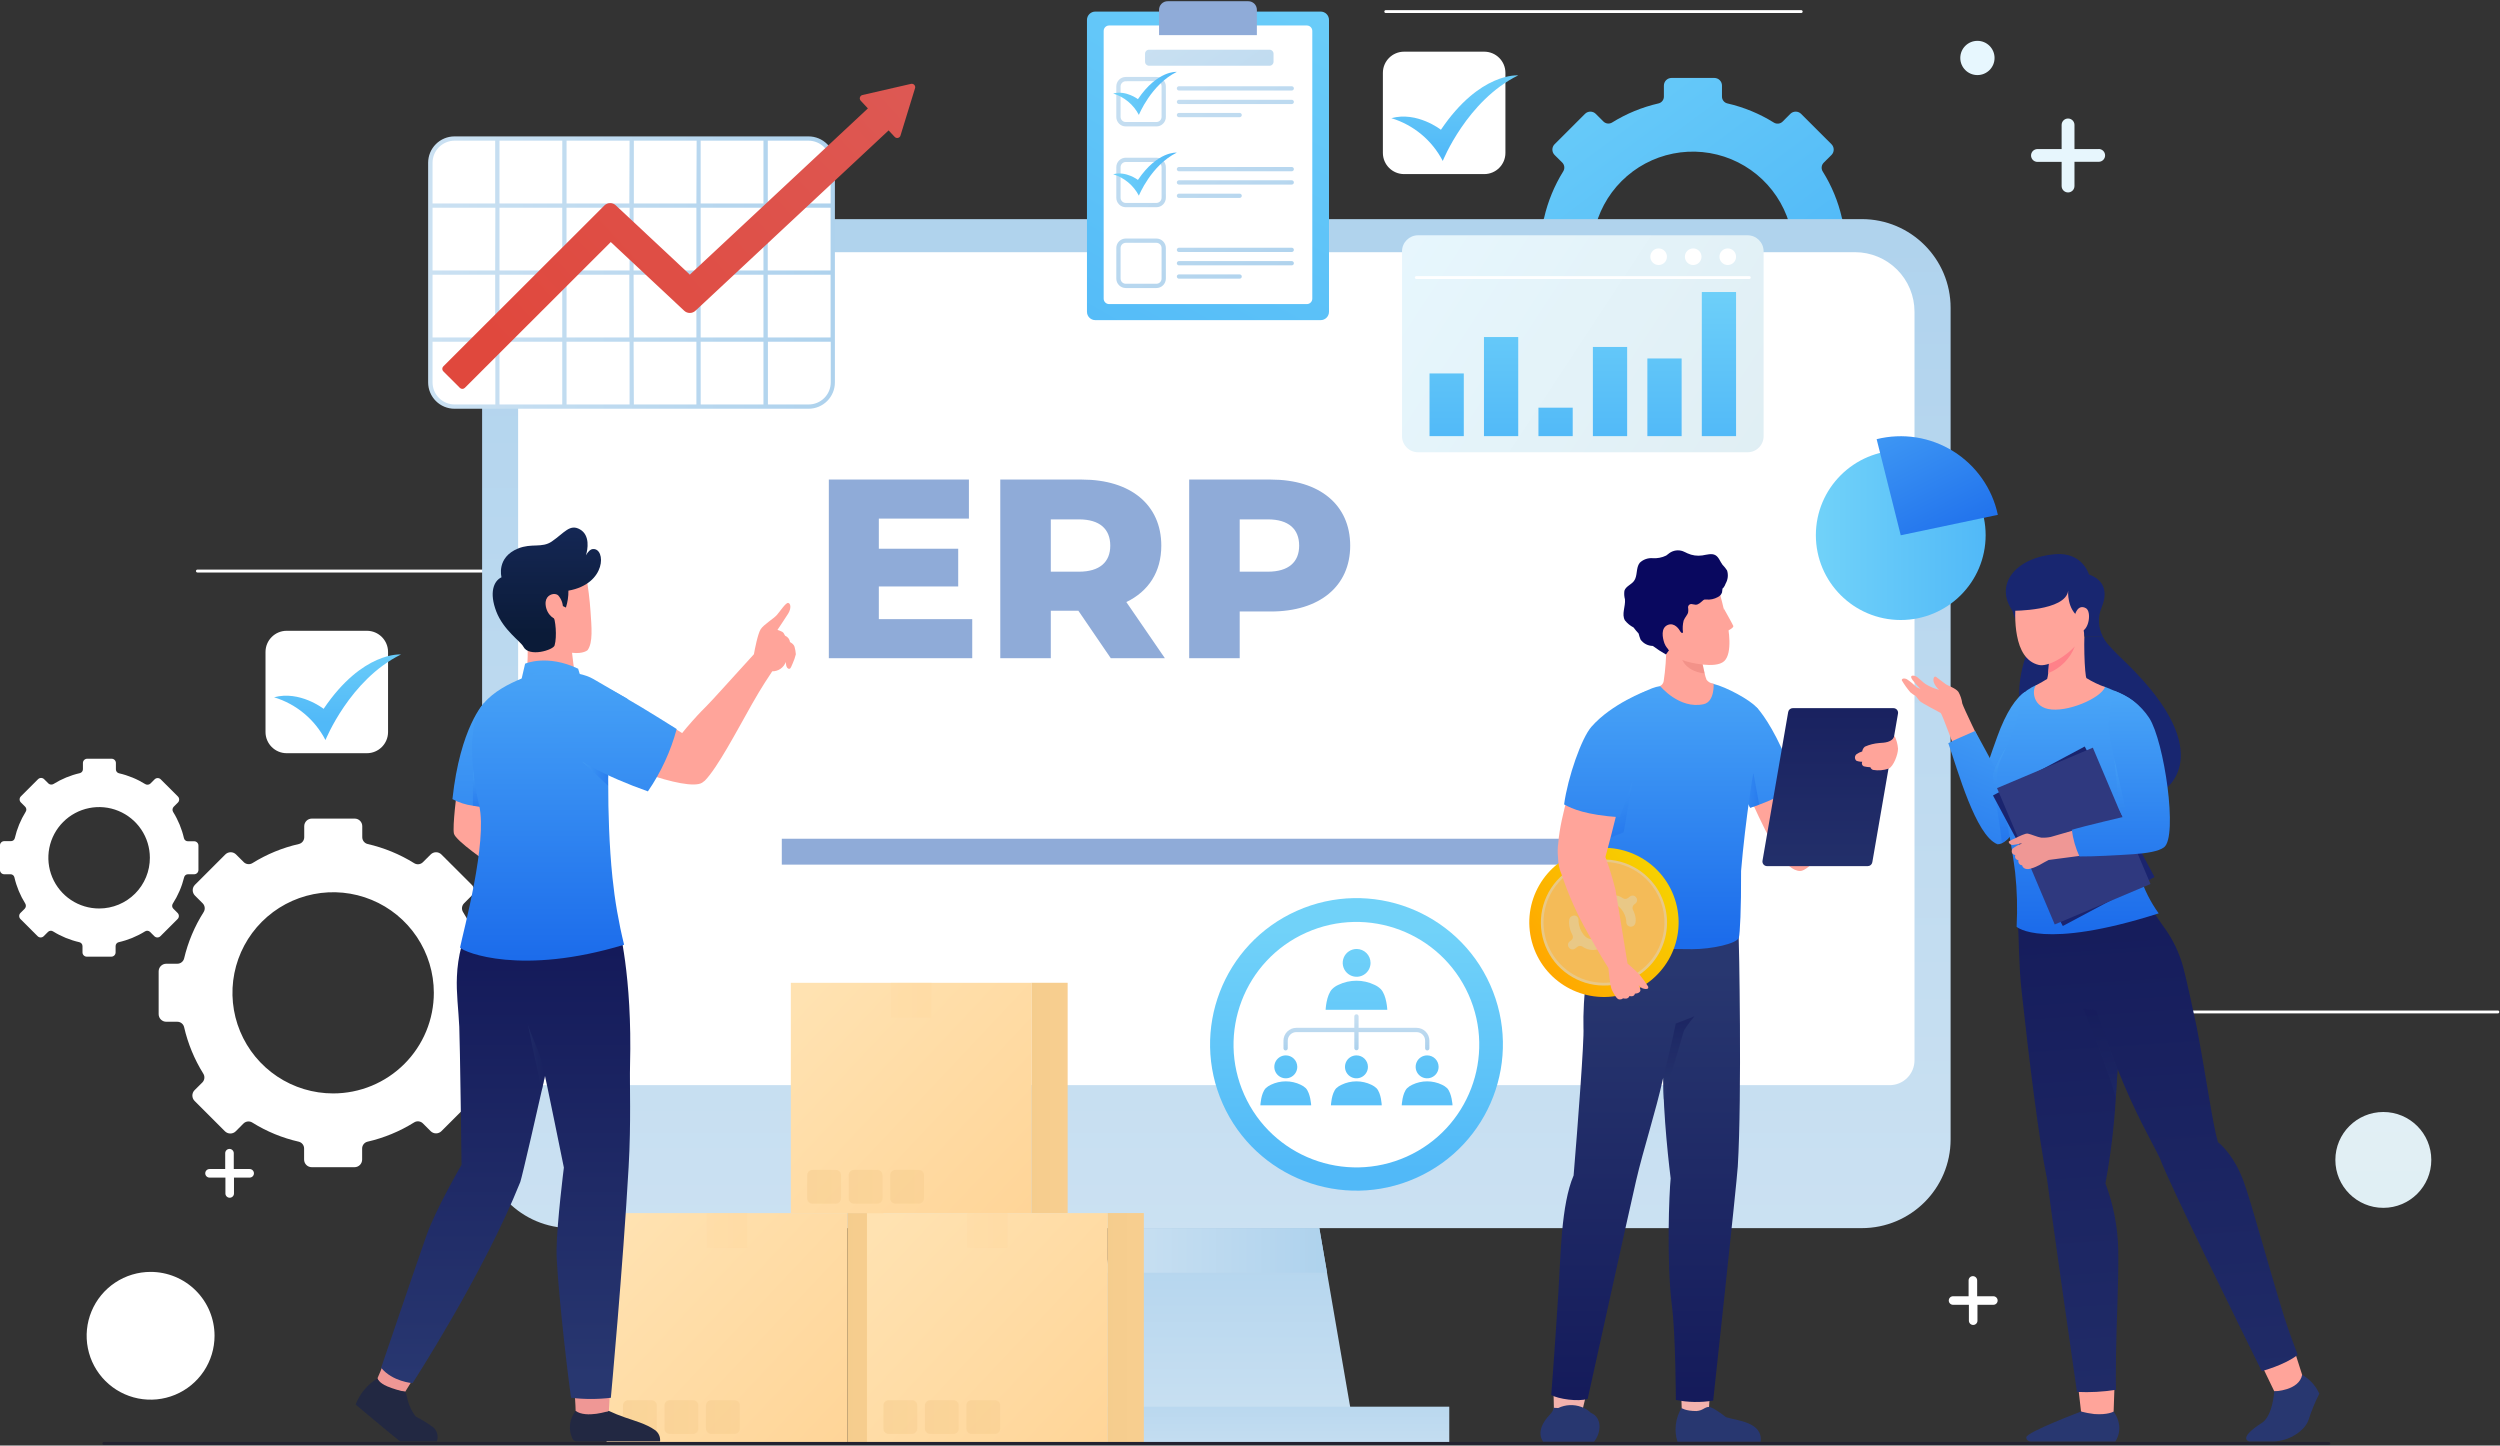 <svg width="863" height="499" viewBox="0 0 863 499" fill="none" xmlns="http://www.w3.org/2000/svg">
<rect x="0" y="0" width="863" height="499" fill="#333333" stroke="none"/>
<path d="M682.606 25.917C685.872 25.917 688.52 23.272 688.52 20.009C688.52 16.746 685.872 14.101 682.606 14.101C679.339 14.101 676.691 16.746 676.691 20.009C676.691 23.272 679.339 25.917 682.606 25.917Z" fill="url(#paint0_linear_30214_190682)"/>
<path d="M594.411 51.442C597.677 51.442 600.325 48.796 600.325 45.533C600.325 42.27 597.677 39.625 594.411 39.625C591.145 39.625 588.497 42.27 588.497 45.533C588.497 48.796 591.145 51.442 594.411 51.442Z" fill="white"/>
<path d="M822.726 416.948C831.871 416.948 839.285 409.541 839.285 400.404C839.285 391.268 831.871 383.861 822.726 383.861C813.58 383.861 806.166 391.268 806.166 400.404C806.166 409.541 813.58 416.948 822.726 416.948Z" fill="url(#paint1_linear_30214_190682)"/>
<path d="M74.06 461.098C74.063 465.461 72.77 469.727 70.346 473.355C67.921 476.984 64.474 479.813 60.44 481.484C56.406 483.155 51.966 483.593 47.683 482.743C43.399 481.892 39.465 479.792 36.377 476.706C33.288 473.621 31.186 469.691 30.335 465.411C29.483 461.132 29.922 456.697 31.594 452.667C33.267 448.636 36.099 445.192 39.731 442.77C43.363 440.348 47.633 439.057 52 439.06C57.851 439.06 63.462 441.382 67.599 445.515C71.736 449.647 74.06 455.253 74.06 461.098Z" fill="white"/>
<path d="M68.145 197.127H211.577" stroke="white" stroke-miterlimit="10" stroke-linecap="round"/>
<path d="M718.829 349.326H862.261" stroke="white" stroke-miterlimit="10" stroke-linecap="round"/>
<path d="M478.362 3.997H621.779" stroke="white" stroke-miterlimit="10" stroke-linecap="round"/>
<path d="M86.183 403.55H80.698V398.085C80.698 397.693 80.542 397.318 80.264 397.041C79.987 396.764 79.611 396.608 79.219 396.608C78.827 396.608 78.451 396.764 78.174 397.041C77.896 397.318 77.74 397.693 77.74 398.085V403.55H72.329C71.937 403.55 71.561 403.706 71.284 403.983C71.006 404.26 70.851 404.636 70.851 405.028C70.851 405.419 71.006 405.795 71.284 406.072C71.561 406.349 71.937 406.505 72.329 406.505H77.814V411.985C77.814 412.376 77.97 412.752 78.248 413.029C78.525 413.306 78.901 413.462 79.293 413.462C79.685 413.462 80.061 413.306 80.338 413.029C80.616 412.752 80.772 412.376 80.772 411.985V406.505H86.183C86.575 406.505 86.951 406.349 87.228 406.072C87.506 405.795 87.661 405.419 87.661 405.028C87.661 404.636 87.506 404.26 87.228 403.983C86.951 403.706 86.575 403.55 86.183 403.55Z" fill="white"/>
<path d="M724.462 51.456H716.108V43.126C716.108 42.538 715.875 41.974 715.459 41.559C715.043 41.143 714.479 40.91 713.891 40.91C713.302 40.91 712.738 41.143 712.322 41.559C711.907 41.974 711.673 42.538 711.673 43.126V51.456H703.334C702.746 51.456 702.182 51.69 701.766 52.105C701.35 52.521 701.116 53.084 701.116 53.672C701.116 54.26 701.35 54.823 701.766 55.239C702.182 55.654 702.746 55.888 703.334 55.888H711.673V64.218C711.673 64.806 711.907 65.37 712.322 65.785C712.738 66.201 713.302 66.434 713.891 66.434C714.479 66.434 715.043 66.201 715.459 65.785C715.875 65.37 716.108 64.806 716.108 64.218V55.858H724.462C725.05 55.858 725.614 55.625 726.03 55.209C726.446 54.794 726.68 54.23 726.68 53.642C726.68 53.055 726.446 52.491 726.03 52.076C725.614 51.66 725.05 51.427 724.462 51.427V51.456Z" fill="url(#paint2_linear_30214_190682)"/>
<path d="M688.002 447.464H682.516V441.999C682.516 441.607 682.361 441.232 682.083 440.955C681.806 440.678 681.43 440.522 681.038 440.522C680.646 440.522 680.27 440.678 679.992 440.955C679.715 441.232 679.559 441.607 679.559 441.999V447.464H674.192C673.8 447.464 673.424 447.62 673.147 447.897C672.87 448.174 672.714 448.55 672.714 448.941C672.714 449.333 672.87 449.709 673.147 449.986C673.424 450.263 673.8 450.418 674.192 450.418H679.663V455.898C679.663 456.29 679.819 456.666 680.096 456.943C680.373 457.22 680.749 457.376 681.141 457.376C681.534 457.376 681.91 457.22 682.187 456.943C682.464 456.666 682.62 456.29 682.62 455.898V450.418H688.105C688.497 450.418 688.873 450.263 689.151 449.986C689.428 449.709 689.584 449.333 689.584 448.941C689.584 448.55 689.428 448.174 689.151 447.897C688.873 447.62 688.497 447.464 688.105 447.464H688.002Z" fill="white"/>
<path d="M175.264 350.124V335.353C175.264 334.658 174.989 333.992 174.499 333.499C174.008 333.007 173.343 332.728 172.647 332.724H168.818C168.275 332.726 167.748 332.544 167.321 332.209C166.895 331.874 166.594 331.405 166.467 330.878C165.169 325.211 162.935 319.8 159.858 314.866C159.56 314.399 159.43 313.845 159.489 313.295C159.548 312.745 159.793 312.231 160.183 311.838L162.86 309.15C163.106 308.908 163.302 308.619 163.435 308.301C163.569 307.983 163.637 307.641 163.637 307.296C163.637 306.951 163.569 306.609 163.435 306.291C163.302 305.972 163.106 305.684 162.86 305.442L152.377 294.969C152.135 294.723 151.846 294.528 151.527 294.395C151.209 294.261 150.867 294.192 150.521 294.192C150.176 294.192 149.834 294.261 149.515 294.395C149.197 294.528 148.908 294.723 148.666 294.969L145.975 297.643C145.581 298.033 145.066 298.277 144.514 298.333C143.963 298.39 143.408 298.255 142.944 297.953C137.998 294.883 132.577 292.652 126.902 291.351C126.375 291.222 125.907 290.92 125.572 290.495C125.237 290.069 125.055 289.544 125.054 289.002V285.191C125.054 284.498 124.778 283.833 124.287 283.342C123.796 282.852 123.131 282.577 122.437 282.577H107.651C106.956 282.577 106.289 282.852 105.796 283.342C105.303 283.831 105.024 284.496 105.02 285.191V289.002C105.021 289.544 104.84 290.071 104.504 290.497C104.169 290.924 103.699 291.224 103.172 291.351C97.494 292.645 92.072 294.877 87.13 297.953C86.671 298.232 86.133 298.352 85.599 298.296C85.064 298.24 84.564 298.011 84.172 297.643L81.496 294.969C81.253 294.723 80.963 294.527 80.643 294.394C80.323 294.26 79.98 294.191 79.633 294.191C79.287 294.191 78.944 294.26 78.624 294.394C78.304 294.527 78.014 294.723 77.77 294.969L67.288 305.442C66.797 305.935 66.522 306.601 66.522 307.296C66.522 307.99 66.797 308.657 67.288 309.15L69.964 311.823C70.355 312.218 70.601 312.735 70.66 313.288C70.719 313.84 70.588 314.397 70.289 314.866C67.175 319.778 64.902 325.175 63.562 330.833C63.435 331.36 63.134 331.83 62.708 332.165C62.281 332.5 61.754 332.681 61.211 332.68H57.396C56.698 332.68 56.029 332.957 55.535 333.45C55.042 333.943 54.765 334.611 54.765 335.309V350.08C54.765 350.777 55.042 351.446 55.535 351.939C56.029 352.432 56.698 352.709 57.396 352.709H61.211C61.76 352.71 62.292 352.897 62.719 353.241C63.147 353.585 63.444 354.064 63.562 354.6C64.867 360.264 67.1 365.674 70.171 370.611C70.469 371.079 70.601 371.634 70.545 372.187C70.488 372.739 70.247 373.256 69.86 373.654L67.169 376.328C66.679 376.82 66.404 377.487 66.404 378.181C66.404 378.876 66.679 379.542 67.169 380.035L77.652 390.522C78.148 391.013 78.817 391.288 79.515 391.288C80.213 391.288 80.882 391.013 81.378 390.522L84.054 387.834C84.45 387.443 84.967 387.198 85.52 387.139C86.074 387.08 86.631 387.21 87.1 387.509C92.034 390.592 97.452 392.824 103.127 394.112C103.655 394.238 104.125 394.539 104.46 394.965C104.795 395.391 104.977 395.918 104.975 396.46V400.286C104.975 400.983 105.253 401.652 105.746 402.145C106.24 402.638 106.909 402.915 107.607 402.915H122.392C123.088 402.911 123.753 402.633 124.244 402.14C124.734 401.647 125.009 400.981 125.009 400.286V396.46C125.01 395.919 125.193 395.393 125.528 394.968C125.863 394.542 126.331 394.241 126.857 394.112C132.552 392.806 137.989 390.559 142.944 387.465C143.411 387.167 143.966 387.037 144.516 387.096C145.067 387.155 145.582 387.4 145.975 387.79L148.666 390.478C149.159 390.968 149.826 391.243 150.521 391.243C151.217 391.243 151.884 390.968 152.377 390.478L162.86 380.006C163.106 379.762 163.302 379.473 163.436 379.153C163.57 378.834 163.639 378.491 163.639 378.144C163.639 377.798 163.57 377.455 163.436 377.136C163.302 376.816 163.106 376.527 162.86 376.283L160.183 373.61C159.792 373.215 159.546 372.698 159.487 372.145C159.428 371.592 159.559 371.036 159.858 370.567C162.929 365.63 165.162 360.22 166.467 354.555C166.594 354.028 166.895 353.559 167.321 353.224C167.748 352.889 168.275 352.707 168.818 352.709H172.647C173.335 352.705 173.994 352.433 174.483 351.949C174.972 351.466 175.253 350.811 175.264 350.124ZM115.015 377.45C108.14 377.453 101.418 375.419 95.7 371.606C89.983 367.793 85.525 362.371 82.891 356.027C80.258 349.682 79.566 342.7 80.905 335.964C82.243 329.227 85.551 323.038 90.41 318.179C95.269 313.32 101.462 310.01 108.204 308.668C114.946 307.325 121.935 308.01 128.288 310.635C134.641 313.261 140.072 317.709 143.893 323.419C147.715 329.128 149.757 335.841 149.76 342.709C149.762 347.269 148.865 351.785 147.12 355.999C145.374 360.213 142.816 364.043 139.589 367.269C136.363 370.495 132.532 373.054 128.316 374.801C124.099 376.548 119.579 377.448 115.015 377.45Z" fill="white"/>
<path d="M644.622 94.469V79.698C644.622 79.004 644.346 78.337 643.856 77.844C643.366 77.352 642.7 77.073 642.005 77.069H638.19C637.645 77.074 637.114 76.894 636.684 76.559C636.255 76.224 635.952 75.752 635.824 75.223C634.532 69.554 632.299 64.142 629.215 59.211C628.916 58.742 628.786 58.186 628.845 57.633C628.904 57.08 629.149 56.563 629.541 56.168L632.232 53.495C632.722 53.002 632.997 52.336 632.997 51.641C632.997 50.946 632.722 50.28 632.232 49.787L621.734 39.3C621.241 38.81 620.574 38.535 619.879 38.535C619.183 38.535 618.516 38.81 618.023 39.3L615.347 41.988C614.948 42.375 614.431 42.615 613.878 42.672C613.325 42.728 612.77 42.596 612.301 42.298C607.363 39.224 601.946 36.993 596.274 35.696C595.744 35.569 595.272 35.266 594.937 34.837C594.601 34.407 594.421 33.877 594.426 33.332V29.536C594.426 29.191 594.358 28.849 594.226 28.53C594.093 28.211 593.899 27.921 593.655 27.677C593.411 27.433 593.12 27.239 592.801 27.107C592.482 26.975 592.14 26.907 591.794 26.907H577.009C576.663 26.907 576.321 26.975 576.002 27.107C575.682 27.239 575.392 27.433 575.148 27.677C574.903 27.921 574.71 28.211 574.577 28.53C574.445 28.849 574.377 29.191 574.377 29.536V33.332C574.382 33.877 574.202 34.407 573.866 34.837C573.531 35.266 573.059 35.569 572.529 35.696C566.852 36.993 561.431 39.224 556.487 42.298C556.027 42.578 555.488 42.697 554.953 42.638C554.418 42.58 553.918 42.346 553.53 41.973L550.854 39.3C550.361 38.81 549.694 38.535 548.998 38.535C548.303 38.535 547.636 38.81 547.143 39.3L536.645 49.787C536.155 50.28 535.88 50.946 535.88 51.641C535.88 52.336 536.155 53.002 536.645 53.495L539.336 56.168C539.704 56.559 539.934 57.059 539.99 57.593C540.046 58.127 539.925 58.664 539.646 59.123C536.578 64.066 534.345 69.481 533.037 75.149C532.913 75.677 532.613 76.148 532.186 76.484C531.759 76.819 531.23 76.999 530.687 76.995H526.872C526.174 76.995 525.505 77.272 525.011 77.765C524.518 78.258 524.24 78.927 524.24 79.624V94.395C524.24 95.093 524.518 95.761 525.011 96.254C525.505 96.748 526.174 97.025 526.872 97.025H530.687C531.23 97.02 531.759 97.201 532.186 97.536C532.613 97.872 532.913 98.342 533.037 98.871C534.342 104.536 536.575 109.946 539.646 114.883C539.949 115.347 540.083 115.9 540.027 116.451C539.97 117.002 539.726 117.517 539.336 117.911L536.645 120.599C536.155 121.092 535.88 121.758 535.88 122.453C535.88 123.147 536.155 123.814 536.645 124.306L547.039 134.882C547.532 135.372 548.199 135.647 548.895 135.647C549.59 135.647 550.257 135.372 550.75 134.882L553.441 132.194C553.834 131.804 554.349 131.56 554.9 131.5C555.45 131.441 556.005 131.571 556.472 131.869C561.414 134.937 566.829 137.168 572.499 138.472C573.027 138.598 573.497 138.899 573.832 139.325C574.167 139.751 574.349 140.278 574.347 140.82V144.646C574.351 145.341 574.63 146.006 575.123 146.496C575.617 146.985 576.284 147.26 576.979 147.26H591.764C592.455 147.249 593.113 146.967 593.597 146.475C594.081 145.983 594.352 145.321 594.352 144.631V140.791C594.348 140.248 594.528 139.72 594.864 139.293C595.2 138.866 595.671 138.566 596.2 138.442C601.88 137.171 607.31 134.97 612.272 131.928C612.739 131.631 613.293 131.5 613.844 131.56C614.395 131.619 614.909 131.863 615.303 132.253L618.008 134.882C618.501 135.372 619.168 135.647 619.864 135.647C620.559 135.647 621.226 135.372 621.719 134.882L632.217 124.395C632.707 123.902 632.982 123.236 632.982 122.541C632.982 121.847 632.707 121.18 632.217 120.688L629.526 117.999C629.136 117.606 628.891 117.093 628.832 116.542C628.773 115.992 628.903 115.438 629.201 114.971C632.259 110.029 634.472 104.613 635.751 98.945C635.877 98.418 636.178 97.948 636.605 97.613C637.031 97.278 637.559 97.097 638.101 97.098H641.931C642.281 97.106 642.63 97.044 642.956 96.915C643.282 96.787 643.579 96.594 643.83 96.35C644.081 96.105 644.28 95.812 644.416 95.489C644.552 95.166 644.622 94.82 644.622 94.469ZM584.372 121.795C577.497 121.798 570.776 119.765 565.058 115.951C559.34 112.138 554.882 106.716 552.249 100.372C549.615 94.028 548.924 87.046 550.262 80.309C551.6 73.572 554.908 67.383 559.768 62.524C564.627 57.666 570.819 54.355 577.561 53.013C584.303 51.67 591.293 52.355 597.646 54.98C603.998 57.606 609.429 62.055 613.251 67.764C617.073 73.473 619.114 80.186 619.117 87.054C619.119 91.617 618.221 96.135 616.474 100.351C614.727 104.567 612.166 108.398 608.936 111.624C605.707 114.851 601.872 117.41 597.652 119.155C593.432 120.9 588.91 121.797 584.342 121.795H584.372Z" fill="url(#paint3_linear_30214_190682)"/>
<path d="M68.5 300.317V291.882C68.5 291.491 68.344 291.115 68.067 290.838C67.79 290.561 67.414 290.405 67.022 290.405H64.848C64.538 290.407 64.237 290.305 63.993 290.115C63.749 289.924 63.576 289.657 63.503 289.357C62.765 286.136 61.496 283.061 59.747 280.258C59.59 279.988 59.523 279.675 59.555 279.365C59.587 279.054 59.716 278.762 59.925 278.53L61.403 277.052C61.544 276.915 61.656 276.751 61.732 276.569C61.809 276.388 61.848 276.193 61.848 275.996C61.848 275.8 61.809 275.605 61.732 275.423C61.656 275.242 61.544 275.078 61.403 274.94L55.489 269.032C55.352 268.891 55.187 268.779 55.005 268.703C54.824 268.627 54.629 268.587 54.432 268.587C54.235 268.587 54.04 268.627 53.858 268.703C53.677 268.779 53.513 268.891 53.375 269.032L51.896 270.509C51.664 270.717 51.371 270.847 51.06 270.878C50.749 270.91 50.437 270.843 50.166 270.686C47.36 268.939 44.282 267.671 41.059 266.934C40.758 266.861 40.49 266.689 40.3 266.445C40.109 266.201 40.007 265.9 40.009 265.59V263.389C40.009 262.998 39.853 262.622 39.576 262.345C39.299 262.068 38.923 261.912 38.531 261.912H30.103C29.711 261.912 29.335 262.068 29.057 262.345C28.78 262.622 28.624 262.998 28.624 263.389V265.546C28.623 265.857 28.517 266.158 28.325 266.402C28.131 266.645 27.862 266.817 27.56 266.89C24.337 267.627 21.259 268.895 18.452 270.642C18.182 270.799 17.869 270.866 17.558 270.834C17.248 270.802 16.955 270.673 16.722 270.465L15.244 268.988C15.106 268.847 14.942 268.735 14.76 268.659C14.579 268.582 14.383 268.543 14.187 268.543C13.99 268.543 13.795 268.582 13.613 268.659C13.432 268.735 13.267 268.847 13.129 268.988L7.215 274.896C7.075 275.033 6.963 275.198 6.886 275.379C6.81 275.56 6.77 275.755 6.77 275.952C6.77 276.149 6.81 276.344 6.886 276.525C6.963 276.706 7.075 276.871 7.215 277.008L8.694 278.485C8.916 278.71 9.054 279.004 9.087 279.318C9.119 279.632 9.043 279.948 8.871 280.213C7.129 283.02 5.86 286.094 5.116 289.312C5.048 289.613 4.879 289.881 4.637 290.072C4.394 290.263 4.094 290.365 3.785 290.361H1.464C1.072 290.361 0.696 290.517 0.418 290.794C0.141 291.071 -0.015 291.446 -0.015 291.838V300.317C-0.015 300.708 0.141 301.084 0.418 301.361C0.696 301.638 1.072 301.794 1.464 301.794H3.637C3.946 301.79 4.246 301.891 4.489 302.082C4.731 302.273 4.9 302.542 4.968 302.842C5.711 306.063 6.985 309.138 8.738 311.941C8.893 312.213 8.958 312.526 8.924 312.837C8.889 313.147 8.757 313.439 8.546 313.67L7.067 315.147C6.927 315.284 6.815 315.448 6.738 315.63C6.662 315.811 6.623 316.006 6.623 316.203C6.623 316.399 6.662 316.594 6.738 316.776C6.815 316.957 6.927 317.121 7.067 317.259L12.982 323.167C13.119 323.308 13.284 323.42 13.465 323.496C13.647 323.572 13.842 323.612 14.039 323.612C14.236 323.612 14.431 323.572 14.612 323.496C14.794 323.42 14.958 323.308 15.096 323.167L16.574 321.69C16.8 321.468 17.094 321.33 17.408 321.298C17.723 321.266 18.039 321.341 18.304 321.513C21.111 323.255 24.189 324.518 27.412 325.25C27.714 325.323 27.984 325.495 28.177 325.738C28.37 325.982 28.475 326.283 28.477 326.594V328.765C28.477 329.157 28.632 329.533 28.91 329.81C29.187 330.087 29.563 330.242 29.955 330.242H38.427C38.819 330.242 39.195 330.087 39.472 329.81C39.75 329.533 39.906 329.157 39.906 328.765V326.594C39.903 326.285 40.006 325.984 40.196 325.74C40.387 325.496 40.654 325.323 40.955 325.25C44.178 324.518 47.256 323.255 50.063 321.513C50.328 321.341 50.645 321.266 50.959 321.298C51.274 321.33 51.568 321.468 51.793 321.69L53.271 323.167C53.409 323.308 53.574 323.42 53.755 323.496C53.937 323.572 54.132 323.612 54.328 323.612C54.526 323.612 54.72 323.572 54.902 323.496C55.084 323.42 55.248 323.308 55.386 323.167L61.3 317.259C61.441 317.121 61.553 316.957 61.629 316.776C61.705 316.594 61.745 316.399 61.745 316.203C61.745 316.006 61.705 315.811 61.629 315.63C61.553 315.448 61.441 315.284 61.3 315.147L59.821 313.67C59.599 313.445 59.461 313.151 59.429 312.837C59.396 312.522 59.472 312.207 59.644 311.941C61.444 309.145 62.767 306.071 63.562 302.842C63.63 302.542 63.799 302.273 64.041 302.082C64.283 301.891 64.584 301.79 64.893 301.794H67.066C67.45 301.782 67.815 301.621 68.083 301.346C68.351 301.07 68.5 300.701 68.5 300.317ZM34.258 313.61C30.792 313.619 27.401 312.601 24.515 310.684C21.628 308.767 19.376 306.039 18.042 302.843C16.708 299.647 16.353 296.128 17.022 292.73C17.69 289.333 19.353 286.21 21.798 283.756C24.244 281.303 27.363 279.629 30.761 278.947C34.159 278.264 37.683 278.604 40.887 279.923C44.092 281.242 46.833 283.481 48.764 286.356C50.694 289.232 51.728 292.615 51.734 296.077C51.742 298.376 51.295 300.653 50.421 302.779C49.546 304.905 48.26 306.838 46.637 308.466C45.014 310.095 43.084 311.388 40.96 312.27C38.836 313.153 36.558 313.608 34.258 313.61Z" fill="white"/>
<path d="M642.685 75.636H197.087C180.152 75.636 166.423 89.352 166.423 106.271V393.314C166.423 410.233 180.152 423.949 197.087 423.949H642.685C659.621 423.949 673.35 410.233 673.35 393.314V106.271C673.35 89.352 659.621 75.636 642.685 75.636Z" fill="url(#paint4_linear_30214_190682)"/>
<path d="M660.886 107.601V366.003C660.888 367.131 660.667 368.249 660.236 369.291C659.806 370.334 659.173 371.282 658.375 372.081C657.577 372.879 656.63 373.513 655.587 373.945C654.543 374.377 653.425 374.599 652.296 374.599H187.462C185.18 374.599 182.992 373.694 181.378 372.082C179.764 370.469 178.857 368.283 178.857 366.003V107.601C178.857 102.151 181.024 96.925 184.881 93.072C188.738 89.219 193.969 87.054 199.424 87.054H640.364C645.812 87.062 651.034 89.231 654.882 93.083C658.73 96.936 660.89 102.158 660.886 107.601Z" fill="white"/>
<path d="M468.249 498.247H371.523L381.681 439.355L384.342 423.949H455.43L458.091 439.355L468.249 498.247Z" fill="url(#paint5_linear_30214_190682)"/>
<path style="mix-blend-mode:multiply" d="M458.092 439.355H381.682L384.343 423.949H455.43L458.092 439.355Z" fill="url(#paint6_linear_30214_190682)"/>
<path d="M500.289 485.588H339.47V498.247H500.289V485.588Z" fill="url(#paint7_linear_30214_190682)"/>
<path d="M569.882 289.534H269.875V298.47H569.882V289.534Z" fill="#8FABD8"/>
<path d="M279.101 47.823H156.871C152.258 47.823 148.518 51.559 148.518 56.168V132.017C148.518 136.626 152.258 140.362 156.871 140.362H279.101C283.714 140.362 287.455 136.626 287.455 132.017V56.168C287.455 51.559 283.714 47.823 279.101 47.823Z" fill="white"/>
<path d="M279.101 47.084H156.886C154.473 47.088 152.16 48.048 150.455 49.754C148.751 51.46 147.793 53.773 147.793 56.183V132.017C147.797 134.425 148.756 136.733 150.461 138.436C152.165 140.139 154.475 141.097 156.886 141.101H279.101C281.514 141.101 283.828 140.144 285.536 138.441C287.243 136.738 288.205 134.428 288.208 132.017V56.183C288.208 53.77 287.249 51.456 285.541 49.749C283.833 48.043 281.516 47.084 279.101 47.084ZM286.73 56.183V70.23H265.04V48.561H279.101C281.123 48.565 283.061 49.37 284.491 50.798C285.921 52.227 286.726 54.163 286.73 56.183ZM217.239 94.839V116.493H195.579V94.839H217.239ZM195.564 93.362V71.707H217.328V93.362H195.564ZM218.718 94.839H240.393V116.493H218.807L218.718 94.839ZM218.718 93.362V71.707H240.393V93.362H218.718ZM241.871 71.707H263.547V93.362H241.886L241.871 71.707ZM241.871 70.23V48.561H263.547V70.23H241.871ZM240.393 70.23H218.807V48.561H240.482L240.393 70.23ZM217.239 70.23H195.579V48.561H217.328L217.239 70.23ZM194.086 70.23H172.425V48.561H194.1L194.086 70.23ZM194.086 71.707V93.362H172.425V71.707H194.086ZM170.932 93.362H149.316V71.707H170.991L170.932 93.362ZM170.932 94.839V116.493H149.316V94.839H170.932ZM172.41 94.839H194.086V116.493H172.425L172.41 94.839ZM194.086 117.97V139.624H172.425V117.97H194.086ZM195.564 117.97H217.328V139.624H195.579L195.564 117.97ZM218.718 117.97H240.393V139.624H218.807L218.718 117.97ZM241.871 117.97H263.547V139.624H241.886L241.871 117.97ZM241.871 116.493V94.839H263.547V116.493H241.871ZM265.025 94.839H286.715V116.493H265.04L265.025 94.839ZM265.025 93.362V71.707H286.715V93.362H265.025ZM156.871 48.561H170.932V70.23H149.316V56.183C149.316 54.172 150.111 52.242 151.529 50.815C152.947 49.387 154.873 48.577 156.886 48.561H156.871ZM149.316 132.017V117.97H170.991V139.624H156.93C154.912 139.62 152.978 138.817 151.55 137.392C150.123 135.966 149.32 134.033 149.316 132.017ZM279.145 139.624H265.084V117.97H286.774V132.017C286.772 133.02 286.572 134.013 286.185 134.939C285.798 135.865 285.232 136.706 284.519 137.413C283.806 138.119 282.96 138.678 282.031 139.058C281.101 139.437 280.105 139.63 279.101 139.624H279.145Z" fill="url(#paint8_linear_30214_190682)"/>
<path d="M314.512 28.945L297.716 32.801C297.515 32.847 297.329 32.946 297.178 33.086C297.026 33.227 296.914 33.404 296.853 33.602C296.791 33.799 296.783 34.009 296.828 34.21C296.873 34.412 296.97 34.598 297.11 34.75L299.594 37.424L238.132 94.794L212.583 70.895C212.057 70.388 211.354 70.106 210.624 70.106C209.893 70.106 209.191 70.388 208.665 70.895L153.028 126.478C152.916 126.589 152.827 126.721 152.766 126.867C152.705 127.013 152.674 127.169 152.674 127.327C152.674 127.485 152.705 127.641 152.766 127.787C152.827 127.933 152.916 128.065 153.028 128.176L158.75 133.893C158.861 134.005 158.994 134.094 159.139 134.155C159.285 134.215 159.442 134.246 159.6 134.246C159.758 134.246 159.915 134.215 160.06 134.155C160.206 134.094 160.339 134.005 160.45 133.893L210.838 83.553L236.195 107.276C236.718 107.765 237.408 108.037 238.124 108.037C238.841 108.037 239.531 107.765 240.054 107.276L306.75 45.016L308.85 47.261C308.991 47.413 309.17 47.525 309.368 47.586C309.567 47.647 309.778 47.654 309.98 47.608C310.182 47.561 310.369 47.462 310.521 47.321C310.673 47.18 310.785 47.002 310.846 46.803L315.902 30.349C315.943 30.157 315.935 29.959 315.88 29.771C315.825 29.583 315.724 29.412 315.586 29.273C315.448 29.134 315.278 29.031 315.09 28.974C314.903 28.917 314.704 28.907 314.512 28.945Z" fill="url(#paint9_linear_30214_190682)"/>
<path d="M488.847 406.631C514.337 395.272 525.783 365.421 514.413 339.956C503.043 314.492 473.162 303.057 447.673 314.416C422.184 325.774 410.738 355.626 422.108 381.09C433.477 406.555 463.358 417.99 488.847 406.631Z" fill="url(#paint10_linear_30214_190682)"/>
<path d="M485.558 399.285C506.932 389.724 516.502 364.663 506.931 343.309C497.361 321.955 472.276 312.395 450.901 321.956C429.527 331.517 419.957 356.579 429.528 377.932C439.098 399.286 464.183 408.846 485.558 399.285Z" fill="white"/>
<path d="M473.113 332.384C473.113 333.334 472.832 334.262 472.304 335.051C471.776 335.841 471.025 336.456 470.147 336.819C469.269 337.183 468.303 337.278 467.371 337.092C466.439 336.907 465.582 336.45 464.91 335.779C464.238 335.107 463.781 334.252 463.595 333.321C463.41 332.39 463.505 331.424 463.869 330.547C464.232 329.67 464.848 328.92 465.639 328.393C466.429 327.865 467.358 327.584 468.308 327.584C469.581 327.588 470.801 328.095 471.702 328.994C472.602 329.893 473.109 331.112 473.113 332.384Z" fill="url(#paint11_linear_30214_190682)"/>
<path d="M476.647 341.439C476.017 340.821 475.28 340.32 474.473 339.962C472.531 339.028 470.404 338.543 468.249 338.543C466.094 338.543 463.966 339.028 462.024 339.962C461.214 340.314 460.476 340.815 459.851 341.439C457.81 343.581 457.604 348.588 457.604 348.588H478.894C478.894 348.588 478.687 343.581 476.647 341.439Z" fill="url(#paint12_linear_30214_190682)"/>
<path d="M447.816 368.263C447.818 369.046 447.589 369.813 447.155 370.466C446.721 371.119 446.103 371.629 445.38 371.93C444.656 372.232 443.859 372.313 443.089 372.162C442.32 372.011 441.612 371.635 441.056 371.082C440.501 370.529 440.122 369.823 439.968 369.055C439.814 368.287 439.891 367.49 440.191 366.766C440.49 366.042 440.998 365.423 441.65 364.987C442.302 364.551 443.069 364.319 443.853 364.319C444.901 364.319 445.907 364.734 446.65 365.473C447.392 366.212 447.812 367.215 447.816 368.263Z" fill="url(#paint13_linear_30214_190682)"/>
<path d="M450.773 375.648C450.247 375.153 449.643 374.748 448.984 374.452C447.383 373.682 445.63 373.282 443.854 373.282C442.077 373.282 440.324 373.682 438.723 374.452C438.064 374.748 437.46 375.153 436.934 375.648C435.249 377.421 435.086 381.557 435.086 381.557H452.621C452.621 381.557 452.414 377.465 450.773 375.648Z" fill="url(#paint14_linear_30214_190682)"/>
<path d="M472.211 368.263C472.214 369.046 471.984 369.813 471.55 370.466C471.117 371.119 470.499 371.629 469.775 371.93C469.051 372.232 468.254 372.313 467.485 372.162C466.715 372.011 466.008 371.635 465.452 371.082C464.896 370.529 464.517 369.823 464.363 369.055C464.209 368.287 464.287 367.49 464.586 366.766C464.886 366.042 465.394 365.423 466.046 364.987C466.698 364.551 467.464 364.319 468.249 364.319C469.297 364.319 470.303 364.734 471.045 365.473C471.788 366.212 472.207 367.215 472.211 368.263Z" fill="url(#paint15_linear_30214_190682)"/>
<path d="M475.168 375.648C474.642 375.153 474.038 374.748 473.379 374.452C471.778 373.682 470.025 373.282 468.249 373.282C466.472 373.282 464.719 373.682 463.118 374.452C462.444 374.744 461.824 375.149 461.285 375.648C459.599 377.421 459.437 381.557 459.437 381.557H476.972C476.972 381.557 476.854 377.465 475.168 375.648Z" fill="url(#paint16_linear_30214_190682)"/>
<path d="M496.607 368.263C496.609 369.046 496.38 369.813 495.946 370.466C495.512 371.119 494.895 371.629 494.171 371.93C493.447 372.232 492.65 372.313 491.88 372.162C491.111 372.011 490.403 371.635 489.847 371.082C489.292 370.529 488.913 369.823 488.759 369.055C488.605 368.287 488.682 367.49 488.982 366.766C489.281 366.042 489.789 365.423 490.441 364.987C491.093 364.551 491.86 364.319 492.644 364.319C493.692 364.319 494.698 364.734 495.441 365.473C496.183 366.212 496.603 367.215 496.607 368.263Z" fill="url(#paint17_linear_30214_190682)"/>
<path d="M499.564 375.648C499.038 375.153 498.434 374.748 497.775 374.452C496.175 373.682 494.421 373.282 492.645 373.282C490.868 373.282 489.115 373.682 487.514 374.452C486.855 374.748 486.251 375.153 485.725 375.648C484.04 377.421 483.877 381.557 483.877 381.557H501.412C501.412 381.557 501.205 377.465 499.564 375.648Z" fill="url(#paint18_linear_30214_190682)"/>
<path d="M488.992 354.806H468.988V350.863C468.988 350.667 468.91 350.479 468.771 350.34C468.633 350.202 468.445 350.124 468.249 350.124C468.053 350.124 467.865 350.202 467.726 350.34C467.587 350.479 467.509 350.667 467.509 350.863V354.806H447.49C446.314 354.806 445.186 355.273 444.354 356.104C443.522 356.935 443.055 358.062 443.055 359.238V361.882C443.055 362.078 443.133 362.265 443.271 362.404C443.41 362.542 443.598 362.62 443.794 362.62C443.99 362.62 444.178 362.542 444.317 362.404C444.455 362.265 444.533 362.078 444.533 361.882V359.238C444.533 358.454 444.845 357.703 445.399 357.149C445.954 356.595 446.706 356.284 447.49 356.284H467.509V361.823C467.509 362.018 467.587 362.206 467.726 362.345C467.865 362.483 468.053 362.561 468.249 362.561C468.445 362.561 468.633 362.483 468.771 362.345C468.91 362.206 468.988 362.018 468.988 361.823V356.284H488.992C489.777 356.284 490.529 356.595 491.083 357.149C491.638 357.703 491.949 358.454 491.949 359.238V361.882C491.949 362.078 492.027 362.265 492.166 362.404C492.305 362.542 492.493 362.62 492.689 362.62C492.885 362.62 493.073 362.542 493.211 362.404C493.35 362.265 493.428 362.078 493.428 361.882V359.238C493.428 358.062 492.961 356.935 492.129 356.104C491.297 355.273 490.169 354.806 488.992 354.806Z" fill="url(#paint19_linear_30214_190682)"/>
<path d="M785.082 480.285L780.1 469.946L791.928 465.884L794.707 474.613C794.707 474.613 795.802 477.567 793.776 479.399C791.75 481.231 785.082 480.285 785.082 480.285Z" fill="#FFA49A"/>
<path d="M785.082 480.285C785.082 480.285 793.643 480.108 794.707 474.569C797.312 476.069 799.381 478.347 800.621 481.083C799.196 483.906 797.99 486.834 797.014 489.842C795.875 493.801 790.242 497.523 784.712 497.597H776.448C776.448 497.597 772.13 496.681 780.883 491.127C784.565 488.69 785.082 480.285 785.082 480.285Z" fill="#283770"/>
<path d="M718.194 238.53L746.862 272.843C746.862 272.843 766.542 260.849 734.384 229.239C732.328 227.23 729.682 224.808 727.39 222.09C726.813 221.379 726.318 220.606 725.912 219.786H719.598C719.303 222.592 715.222 230.243 718.194 238.53Z" fill="#182670"/>
<path d="M717.514 479.724L718.371 487.272C718.371 487.272 722.585 489.783 725.912 489.281C729.238 488.778 729.623 487.272 729.623 487.272L729.933 478.291L717.514 479.724Z" fill="#FFA49A"/>
<path d="M729.622 487.272C729.622 487.272 727.715 488.483 722.939 488.129C721.399 487.941 719.873 487.655 718.371 487.272C718.371 487.272 699.578 494.362 699.49 496.135C699.401 497.907 701.781 497.612 701.781 497.612H730.184C730.184 497.612 733.703 493.077 729.622 487.272Z" fill="#283770"/>
<path d="M793.169 467.686C788.734 471.216 780.735 473.313 780.735 473.313C772.411 456.46 748.533 407.967 745.605 399.887C742.722 393.89 737 384.304 730.997 369.06C730.82 372.177 730.628 375.589 730.377 379.119C729.786 388.981 728.591 398.798 726.798 408.513C729.6 415.947 731.1 423.806 731.234 431.748C731.382 443.181 730.598 456.194 730.45 467.464C730.45 470.551 730.317 477.405 730.45 479.754C725.993 480.465 721.474 480.712 716.966 480.492C714.423 462.767 708.228 419.665 706.617 406.874C703.911 394.141 700.318 364.806 697.849 342.059C696.799 332.458 697.006 323.861 696.548 318.839L726.562 305.28C728.852 308.344 730.936 311.556 732.801 314.895L742.663 313.581C742.663 313.581 743.994 315.841 746.803 319.785C750.013 324.086 752.362 328.966 753.722 334.157C754.373 336.446 757.478 350.405 758.247 354.275C761.455 370.848 763.747 387.893 765.639 394.274C767 395.338 771.346 399.267 774.51 407.849C777.305 415.5 783.263 437.745 788.409 454.274C790.079 459.458 791.839 464.274 793.169 467.686Z" fill="url(#paint20_linear_30214_190682)"/>
<path style="mix-blend-mode:multiply" opacity="0.5" d="M730.997 369.06C730.82 372.177 730.628 375.589 730.376 379.119C728.602 371.616 719.169 348.1 719.169 348.1C720.602 348.389 722.055 348.572 723.516 348.647C724.625 352.192 730.997 369.06 730.997 369.06Z" fill="url(#paint21_linear_30214_190682)"/>
<path d="M695.912 202.445C694.832 204.406 694.32 206.63 694.435 208.866C694.55 211.103 695.287 213.262 696.563 215.103C698.21 218.013 699.406 221.156 700.111 224.424C696.697 232.732 696.028 241.913 698.204 250.627C698.204 250.627 707.253 242.902 710.594 241.351C713.935 239.8 711.259 220.775 711.259 220.775C711.259 220.775 708.968 210.17 708.583 209.121C708.199 208.072 701.531 200.14 701.531 200.14L695.912 202.445Z" fill="#182670"/>
<path d="M683.434 255.886C683.434 255.886 677.83 244.364 677.372 242.799C677.188 241.412 676.741 240.074 676.056 238.855C675.08 237.511 672.389 236.728 671.62 236.137C670.852 235.546 669.61 234.66 668.382 233.7C667.806 233.212 667.2 234.025 667.495 235.413C667.867 236.466 668.516 237.4 669.373 238.116C668.049 237.788 666.772 237.291 665.573 236.639C663.326 235.517 662.247 233.537 660.827 233.271C659.408 233.006 659.556 233.862 660.206 234.748C660.857 235.635 662.084 236.964 662.986 237.895L661.507 237.171C660.514 236.15 659.414 235.239 658.225 234.453C657.175 233.966 656.392 234.305 656.51 234.867C657.376 236.327 658.365 237.711 659.467 239.003C660.031 239.486 660.646 239.906 661.3 240.258C661.892 241.026 662.468 241.735 662.675 241.986C663.163 242.577 669.388 245.812 669.905 246.107C670.423 246.403 675.169 259.593 675.169 259.593L683.434 255.886Z" fill="#FFA49A"/>
<path d="M698.972 238.884C696.015 240.76 692.511 245.797 689.451 254.32C687.129 260.657 685.266 266.343 683.817 271.085L689.48 291.454C690.016 291.451 690.545 291.335 691.033 291.114C692.526 290.325 693.762 289.125 694.596 287.658C696.673 284.354 698.544 280.926 700.199 277.392C702.876 271.868 704.945 266.89 704.945 266.89L698.972 238.884Z" fill="url(#paint22_linear_30214_190682)"/>
<path d="M681.793 252.326L676.411 254.689C675.093 255.243 673.805 255.864 672.552 256.55C675.731 265.546 681.97 288.456 689.481 291.41L691.61 270.465C688.076 263.803 681.793 252.326 681.793 252.326Z" fill="url(#paint23_linear_30214_190682)"/>
<path style="mix-blend-mode:multiply" opacity="0.5" d="M700.333 272.34L700.2 277.348C698.545 280.881 696.673 284.31 694.597 287.614C693.763 289.081 692.526 290.28 691.033 291.07C690.9 287.717 687.943 270.996 687.973 267.953C688.002 264.911 692.408 258.19 692.408 258.19L700.333 272.34Z" fill="url(#paint24_linear_30214_190682)"/>
<path d="M697.08 240.583C697.144 245.111 696.231 249.6 694.404 253.744C691.358 261.262 688.164 265.044 689.791 271.233C692.401 281.062 694.353 291.055 695.631 301.144C696.299 307.383 696.467 313.666 696.134 319.932C696.134 319.932 705.005 328.101 745.176 315.294C739.594 307.554 736.608 298.247 736.645 288.707C736.911 273.286 741.879 267.909 741.879 261.632C741.879 257.865 743.018 251.041 739.632 245.561C737.37 241.912 733.984 240.11 726.65 237.097C721.949 236.669 709.958 235.458 702.876 236.492C700.699 237.471 698.731 238.86 697.08 240.583Z" fill="url(#paint25_linear_30214_190682)"/>
<path style="mix-blend-mode:multiply" opacity="0.5" d="M729.829 261.838L732.298 285.501L736.601 283.404L729.829 261.838Z" fill="url(#paint26_linear_30214_190682)"/>
<path d="M726.651 237.171C725.172 241.071 713.344 246.137 706.972 244.734C701.398 243.523 701.545 237.732 702.876 236.551C704.251 235.797 705.833 234.941 706.676 234.365C706.856 233.712 706.98 233.045 707.045 232.37C707.282 230.258 707.4 227.245 707.445 224.882C707.445 222.769 707.445 221.159 707.445 221.159L711.984 213.508C711.984 213.508 720.855 209.077 720.012 213.508C718.992 219.298 719.657 233.641 720.263 234.099C722.282 235.338 724.422 236.368 726.651 237.171Z" fill="#FFA49A"/>
<path d="M716.227 223.139C715.423 225.231 714.191 227.132 712.61 228.722C711.029 230.311 709.134 231.554 707.045 232.37C707.281 230.258 707.4 227.245 707.444 224.882L716.227 223.139Z" fill="#FF8189"/>
<path d="M718.445 220.347C717.996 221.034 717.502 221.69 716.966 222.311C712.96 226.994 706.824 230.258 703.763 229.534C699.328 228.456 697.184 224.32 696.267 219.416C694.567 210.554 696.888 199.224 696.888 199.224C700.451 187.098 722.467 194.793 723.295 203.552C724.123 212.311 718.445 220.347 718.445 220.347Z" fill="#FFA49A"/>
<path d="M725.424 209.83C727.183 205.768 727.479 200.613 721.106 198.294C721.106 198.294 718.933 190.554 709.5 191.293C696.016 192.356 688.268 201.632 694.715 210.849C694.715 210.849 713.019 210.982 713.936 203.922C713.936 203.922 713.374 210.332 717.987 213.316C718.853 215.376 719.387 217.559 719.569 219.786H725.941C725.122 218.268 724.651 216.588 724.562 214.866C724.472 213.144 724.767 211.424 725.424 209.83Z" fill="#182670"/>
<path d="M719.64 257.694L687.979 274.597L712.083 319.659L743.744 302.755L719.64 257.694Z" fill="#1A246E"/>
<path d="M722.447 258.098L689.38 272.06L709.289 319.122L742.356 305.161L722.447 258.098Z" fill="#2F397F"/>
<path d="M719.583 285.546L707.962 288.899C706.86 289.138 705.731 289.222 704.606 289.15C703.275 288.958 701.264 288.012 700.007 287.761C699.194 287.599 697.05 288.677 695.365 289.504C694.71 289.753 694.081 290.065 693.487 290.435C693.162 290.952 694.064 291.749 694.877 291.676C695.832 291.549 696.779 291.371 697.716 291.144L697.952 291.218C696.768 291.604 695.666 292.205 694.699 292.99C694.493 293.321 694.405 293.711 694.448 294.098C694.505 294.388 694.659 294.649 694.885 294.84C695.111 295.031 695.395 295.139 695.69 295.147C695.611 295.389 695.581 295.646 695.601 295.9C695.656 296.176 695.799 296.427 696.01 296.614C696.222 296.801 696.488 296.913 696.769 296.934C696.712 297.167 696.712 297.41 696.769 297.643C696.83 297.936 696.989 298.2 697.22 298.391C697.452 298.582 697.741 298.688 698.041 298.692C698.13 299.312 698.854 300.169 700.333 299.992C701.481 299.762 702.588 299.358 703.615 298.795L703.822 298.721C704.946 298.086 706.409 297.244 707.208 296.86L722.126 294.896L719.583 285.546Z" fill="#EF9795"/>
<path d="M747.025 292.488C745.162 293.891 741.111 294.541 736.483 294.866C731.471 295.221 722.23 295.708 717.824 295.649C716.488 292.737 715.6 289.639 715.192 286.462C719.007 285.265 734.265 281.691 734.265 281.691C734.265 281.691 729.83 261.558 728.662 256.58C726.843 248.338 729.091 242.09 729.667 238.397C734.691 240.084 739.002 243.408 741.909 247.836C747.084 255.812 751.904 288.81 747.025 292.488Z" fill="url(#paint27_linear_30214_190682)"/>
<path d="M716.227 212.385C716.227 212.385 717.158 208.338 720.056 209.948C722.067 211.071 721.18 217.792 718.09 218.057" fill="#FFA49A"/>
<path d="M545.561 489.694L547.571 481.319C544.126 481.91 538.523 480.241 536.261 479.945L536.483 489.694C537.874 490.456 539.435 490.855 541.022 490.855C542.608 490.855 544.169 490.456 545.561 489.694Z" fill="#F3B2AD"/>
<path d="M589.725 489.694L590.109 483.343C586.893 483.77 583.634 483.745 580.425 483.269L580.647 489.694C582.038 490.456 583.599 490.855 585.186 490.855C586.772 490.855 588.333 490.456 589.725 489.694Z" fill="#F3B2AD"/>
<path d="M535.492 481.556C537.858 482.914 544.748 483.963 548.074 482.885C548.074 482.885 562.86 415.795 564.782 407.553C567.266 396.785 571.568 383.772 574.141 372.015C574.141 378.115 574.644 386.032 575.235 392.782C575.915 400.567 576.713 406.785 576.713 406.785C576.196 411.704 575.235 435.588 577.142 450.758C578.429 460.522 578.502 483.254 578.502 483.254C582.749 484.123 587.121 484.198 591.395 483.476C591.395 483.476 599.527 408.528 599.882 402.694C601.36 378.159 600.296 323.802 600.178 322.724C600.178 323.123 597.354 325.575 588.69 325.073C576.743 324.423 554.225 322.709 554.225 322.709C547.616 326.431 546.374 345.515 546.611 354.762C546.892 359.119 544.629 388.735 543.21 405.766C538.848 415.988 538.775 433.432 537.947 446.224C536.69 466.135 535.492 481.556 535.492 481.556Z" fill="url(#paint28_linear_30214_190682)"/>
<path d="M595.831 489.222C595.831 489.222 591.395 485.677 589.917 485.677C588.764 485.677 588.217 486.386 587.152 486.77C586.652 486.95 586.13 487.059 585.6 487.095C581.829 487.095 580.454 486.046 580.454 486.046C579.411 487.777 578.746 489.709 578.504 491.715C578.262 493.722 578.448 495.756 579.05 497.685H607.777C608.65 490.861 599.439 490.374 595.831 489.222Z" fill="#283770"/>
<path d="M549.169 487.715C548.246 486.792 547.123 486.094 545.886 485.677C544.604 485.202 543.239 484.989 541.873 485.05C540.507 485.111 539.167 485.445 537.932 486.031C537.438 486.056 536.943 486.031 536.453 485.957C536.163 486.867 535.655 487.694 534.975 488.365C529.475 494.126 532.728 497.685 532.728 497.685H550.263C552.717 494.687 553.205 489.384 549.169 487.715Z" fill="#283770"/>
<path style="mix-blend-mode:multiply" opacity="0.5" d="M574.141 372C574.141 374.334 574.141 376.933 574.318 379.622L581.311 355.737C582.394 354.009 583.605 352.365 584.934 350.818L578.458 353.344C577.467 358.647 574.141 372 574.141 372Z" fill="url(#paint29_linear_30214_190682)"/>
<path d="M604.702 276.683C609.805 274.724 614.715 272.296 619.369 269.431C620.286 271.631 623.198 278.692 624.071 280.642C633.016 271.041 644.12 259.165 644.12 259.165C644.12 259.165 651.512 263.463 650.344 264.66C649.176 265.856 627.501 300.671 621.424 300.671C616.353 300.612 611.37 291.321 604.702 276.683Z" fill="#FFA49A"/>
<path d="M620.715 270.922C616.536 273.751 612.021 276.048 607.275 277.761C606.062 278.219 605.013 278.589 604.17 278.854C603.667 277.939 603.174 277.008 602.691 276.063C600.932 272.784 598.596 272.71 597.517 272.887C597.304 272.917 597.095 272.971 596.896 273.05L606.314 244.084C606.314 244.084 610.158 247.85 615.007 258.308C616.53 261.602 618.763 266.344 620.715 270.922Z" fill="url(#paint30_linear_30214_190682)"/>
<path style="mix-blend-mode:multiply" opacity="0.5" d="M607.275 277.761C606.062 278.219 605.013 278.589 604.17 278.854C603.667 277.939 603.174 277.008 602.691 276.063C600.932 272.784 598.596 272.71 597.517 272.887L598.389 269.637L605.308 267.052L607.275 277.761Z" fill="url(#paint31_linear_30214_190682)"/>
<path d="M606.284 244.084C603.889 241.499 596.053 237.215 591.499 236.078C589.993 235.896 588.476 235.817 586.96 235.842C582.296 235.9 577.64 236.24 573.017 236.861C566.157 237.821 555.068 247.555 553.796 250.243C550.44 257.629 554.698 282.222 553.235 305.59C549.893 317.229 550.928 324.437 551.224 324.792C553.53 327.48 576.714 327.658 584.151 327.658C590.789 327.658 599.69 325.752 600.266 323.64C600.621 322.325 601.08 313.906 601.021 300.627C602.425 283.758 605.604 262.828 606.609 260.11C608.029 256.536 608.99 246.979 606.284 244.084Z" fill="url(#paint32_linear_30214_190682)"/>
<path style="mix-blend-mode:multiply" opacity="0.5" d="M563.54 269.637L560.494 287.289L551.312 291.055L563.54 269.637Z" fill="url(#paint33_linear_30214_190682)"/>
<path d="M573.062 236.802C573.062 236.802 579.715 244.955 588.128 243.079C591.957 242.193 591.543 236.019 591.543 236.019C591.07 235.972 590.612 235.829 590.195 235.601C589.778 235.373 589.412 235.063 589.118 234.689C588.821 233.959 588.593 233.203 588.438 232.429C587.921 230.214 587.314 227.201 587.314 227.201L584.357 226.093L575.205 222.666C575.219 226.848 574.918 231.025 574.303 235.162C574.238 235.513 574.091 235.843 573.876 236.128C573.66 236.412 573.381 236.643 573.062 236.802Z" fill="#FFA49A"/>
<path opacity="0.32" d="M580.262 226.344C580.262 226.344 580.838 231.573 588.438 232.489C587.92 230.273 587.314 227.26 587.314 227.26L584.357 226.152L580.262 226.344Z" fill="#D76B66"/>
<path d="M584.432 201.47C585.91 201.883 591.203 199.254 592.282 200.849C593.362 202.445 595.683 213.05 596.26 215.236C596.629 216.625 598.226 225.472 595.166 228.249C592.105 231.026 582.923 228.56 581.859 228.249C579.138 227.363 574.023 224.527 573.328 221.986L572.943 206.566L584.432 201.47Z" fill="#FFA49A"/>
<path d="M594.974 209.904C594.974 209.904 597.931 215.147 598.315 216.019C598.699 216.89 595.462 218.146 595.462 218.146" fill="#FFA49A"/>
<path d="M596.185 196.92C595.731 196.219 595.206 195.565 594.618 194.97C593.775 193.863 593.361 192.327 592.134 191.632C590.907 190.938 589.177 191.485 587.625 191.736C585.89 191.992 584.118 191.741 582.524 191.012C581.977 190.761 581.444 190.465 580.883 190.259C580.131 189.998 579.327 189.918 578.539 190.026C577.75 190.134 576.998 190.426 576.344 190.879C575.944 191.16 575.575 191.499 575.161 191.78C573.701 192.492 572.079 192.803 570.459 192.681C569.648 192.621 568.833 192.733 568.068 193.011C567.304 193.288 566.607 193.725 566.023 194.291C564.648 196.034 565.373 198.796 564.042 200.569C563.096 201.839 561.203 202.4 560.745 203.936C560.609 204.924 560.674 205.929 560.937 206.891C561.174 209.357 559.681 212.06 560.937 214.173C561.744 215.176 562.751 216.001 563.894 216.595C564.438 217.32 565.02 218.016 565.639 218.678C565.819 219.391 566.046 220.092 566.319 220.775C566.803 221.446 567.438 221.995 568.172 222.377C568.906 222.759 569.72 222.964 570.548 222.976C571.999 224.052 573.515 225.038 575.087 225.93L576.137 224.453C576.137 224.453 573.046 219.83 574.85 216.831C576.861 214.232 579.123 217.186 580.469 218.441C580.511 218.478 580.564 218.502 580.619 218.509C580.675 218.517 580.732 218.509 580.783 218.486C580.834 218.463 580.878 218.425 580.909 218.378C580.939 218.331 580.956 218.276 580.957 218.22C580.785 216.883 580.865 215.525 581.193 214.217C581.681 212.991 582.672 212.134 582.76 211.263C582.812 210.831 582.812 210.395 582.76 209.963C582.702 209.762 582.7 209.548 582.755 209.345C582.81 209.143 582.921 208.96 583.074 208.816C583.227 208.672 583.416 208.574 583.622 208.531C583.828 208.488 584.041 208.503 584.239 208.575C584.603 208.662 584.974 208.722 585.348 208.752C586.338 208.752 587.092 207.939 587.861 207.275C588.015 207.135 588.196 207.029 588.394 206.964C588.604 206.935 588.818 206.935 589.029 206.964C590.395 207.083 591.765 206.789 592.962 206.123C593.306 205.969 593.614 205.748 593.868 205.471C594.123 205.194 594.318 204.868 594.441 204.513C594.472 204.077 594.526 203.643 594.603 203.213L594.692 203.08L594.899 202.917C595.249 202.475 595.519 201.975 595.697 201.44C596.087 200.761 596.332 200.009 596.416 199.231C596.5 198.453 596.421 197.666 596.185 196.92Z" fill="#09085F"/>
<path d="M560.451 343.258C574.185 339.525 582.289 325.377 578.553 311.656C574.816 297.936 560.654 289.84 546.92 293.573C533.187 297.306 525.083 311.454 528.819 325.174C532.556 338.895 546.718 346.991 560.451 343.258Z" fill="url(#paint34_linear_30214_190682)"/>
<g style="mix-blend-mode:multiply">
<path d="M566.881 335.767C563.454 338.375 559.329 339.91 555.029 340.176C550.729 340.442 546.446 339.428 542.723 337.262C539 335.096 536.003 331.876 534.112 328.008C532.222 324.14 531.522 319.799 532.101 315.534C532.681 311.269 534.513 307.271 537.368 304.047C540.222 300.822 543.969 298.516 548.136 297.42C552.302 296.324 556.7 296.487 560.774 297.889C564.848 299.29 568.414 301.868 571.021 305.294C574.513 309.885 576.039 315.673 575.263 321.386C574.487 327.1 571.472 332.272 566.881 335.767Z" fill="#E9C886"/>
</g>
<path d="M566.334 334.999C563.048 337.497 559.094 338.966 554.972 339.219C550.85 339.473 546.746 338.499 543.178 336.422C539.61 334.344 536.739 331.256 534.928 327.548C533.117 323.841 532.447 319.68 533.004 315.592C533.56 311.504 535.318 307.672 538.054 304.582C540.791 301.493 544.383 299.283 548.376 298.233C552.37 297.182 556.586 297.339 560.49 298.683C564.395 300.027 567.812 302.497 570.311 305.782C571.971 307.961 573.185 310.445 573.884 313.093C574.583 315.741 574.752 318.5 574.383 321.214C574.013 323.927 573.112 326.541 571.731 328.906C570.35 331.271 568.516 333.342 566.334 334.999Z" fill="url(#paint35_linear_30214_190682)"/>
<g style="mix-blend-mode:screen">
<path d="M564.634 317.466V317.052C564.499 316.02 564.184 315.02 563.702 314.098C563.535 313.782 563.488 313.417 563.57 313.069C563.651 312.722 563.856 312.416 564.146 312.207L564.501 311.927C564.667 311.81 564.807 311.66 564.913 311.487C565.019 311.314 565.088 311.121 565.115 310.92C565.143 310.719 565.129 310.515 565.074 310.319C565.019 310.124 564.925 309.942 564.797 309.785C564.68 309.617 564.529 309.474 564.355 309.367C564.18 309.26 563.985 309.191 563.782 309.163C563.579 309.135 563.373 309.15 563.176 309.206C562.979 309.262 562.796 309.359 562.638 309.489L561.973 309.992C561.727 310.187 561.426 310.3 561.112 310.313C560.799 310.327 560.489 310.24 560.228 310.065C559.206 309.339 557.979 308.956 556.724 308.972C555.47 308.988 554.253 309.402 553.249 310.154C550.44 312.296 550.898 315.531 551.771 318.706C552.48 321.336 552.273 322.783 551.046 323.714C549.819 324.644 547.867 324.275 546.611 322.606C545.616 321.29 545.021 319.716 544.896 318.071V317.466C544.887 317.218 544.817 316.976 544.691 316.762C544.564 316.548 544.386 316.37 544.172 316.244C543.959 316.117 543.716 316.046 543.468 316.038C543.22 316.029 542.974 316.084 542.752 316.195C541.436 316.594 541.643 318.485 541.643 318.485V318.854C541.742 320.19 542.125 321.489 542.767 322.665C542.954 322.983 543.015 323.359 542.938 323.72C542.862 324.081 542.653 324.4 542.353 324.615L541.894 324.954C541.727 325.072 541.586 325.223 541.48 325.398C541.375 325.573 541.306 325.768 541.28 325.971C541.254 326.174 541.27 326.38 541.327 326.576C541.384 326.772 541.482 326.954 541.613 327.111C541.73 327.279 541.881 327.421 542.055 327.528C542.23 327.635 542.425 327.705 542.628 327.733C542.831 327.761 543.037 327.746 543.234 327.69C543.431 327.634 543.614 327.537 543.772 327.406L544.511 326.845C544.757 326.649 545.058 326.537 545.371 326.523C545.685 326.51 545.995 326.597 546.256 326.771C547.336 327.548 548.636 327.958 549.967 327.942C551.297 327.926 552.588 327.485 553.649 326.683C556.118 324.807 556.694 322.251 555.6 318.204C554.757 315.014 554.831 313.847 555.955 312.99C557.079 312.133 558.409 312.163 559.799 313.994C560.679 315.123 561.232 316.472 561.396 317.894V318.441C561.413 318.686 561.488 318.925 561.615 319.136C561.742 319.347 561.917 319.526 562.126 319.657C562.335 319.787 562.572 319.867 562.818 319.89C563.063 319.912 563.311 319.876 563.54 319.785C564.856 319.342 564.634 317.466 564.634 317.466Z" fill="#E9C886"/>
</g>
<path d="M568.936 340.552C568.125 339.254 567.237 338.006 566.275 336.815C564.894 335.326 563.412 333.935 561.839 332.65L557.655 307.096C556.697 303.287 555.542 299.531 554.195 295.841C554.195 295.841 557.433 284.024 559.828 273.271C549.242 270.007 548.251 261.277 545.309 259.667C543.491 267.865 538.7 280.952 537.917 291.011C537.69 292.586 537.655 294.183 537.813 295.767C537.821 297.938 538.274 300.085 539.144 302.074C541.471 309.029 544.477 315.737 548.118 322.104C553.086 330.966 555.23 334.201 555.23 334.201C555.23 334.201 555.733 340.449 556.457 341.808C557.182 343.167 558.069 344.984 559.03 345.013C559.991 345.043 560.227 344.614 560.227 344.614C560.666 344.735 561.124 344.76 561.573 344.688C561.788 344.622 561.985 344.508 562.149 344.354C562.312 344.201 562.439 344.012 562.519 343.802C562.918 343.96 563.362 343.96 563.761 343.802C563.92 343.729 564.058 343.618 564.164 343.479C564.27 343.34 564.34 343.177 564.367 343.004C564.367 343.004 565.846 343.004 566.23 342.089C566.437 341.601 565.654 339.991 565.654 339.991C565.859 340.34 566.137 340.64 566.468 340.872C566.8 341.104 567.178 341.262 567.576 341.335C568.966 341.586 569.099 341.069 568.936 340.552Z" fill="#FFA49A"/>
<path d="M565.876 261.144L568.419 238.427C568.419 238.427 556.384 242.858 549.375 250.864C545.945 254.748 541.214 268.264 539.928 277.688C542.781 279.239 547.394 281.306 559.149 282.119C561.248 275.989 565.21 265.812 565.876 261.144Z" fill="url(#paint36_linear_30214_190682)"/>
<path d="M579.714 217.467C580.168 218.305 580.392 219.247 580.365 220.199C580.528 222.356 580.232 225.339 578.99 225.694C577.748 226.048 575.367 224.217 574.554 222.06C573.889 220.155 573.238 216.817 575.663 215.753C578.088 214.69 579.714 217.467 579.714 217.467Z" fill="#FFA49A"/>
<path d="M609.995 298.987H644.74C645.119 298.989 645.486 298.856 645.776 298.613C646.065 298.369 646.259 298.031 646.322 297.658L655.193 246.314C655.232 246.085 655.22 245.85 655.159 245.625C655.097 245.401 654.987 245.193 654.836 245.016C654.685 244.838 654.498 244.696 654.286 244.599C654.075 244.502 653.844 244.452 653.611 244.453H618.866C618.487 244.451 618.12 244.584 617.831 244.827C617.541 245.071 617.347 245.409 617.284 245.782L608.413 297.126C608.374 297.355 608.386 297.591 608.448 297.815C608.509 298.039 608.62 298.247 608.77 298.425C608.921 298.602 609.109 298.744 609.32 298.841C609.532 298.939 609.762 298.988 609.995 298.987Z" fill="url(#paint37_linear_30214_190682)"/>
<path d="M653.996 254.025C654.677 255.411 655.083 256.916 655.194 258.456C655.194 260.539 653.612 264.512 652.045 265.295C650.287 265.919 648.398 266.082 646.559 265.767C646.35 265.692 646.16 265.571 646.003 265.413C645.847 265.254 645.729 265.062 645.657 264.852C644.89 264.821 644.128 264.717 643.381 264.541C643.236 264.477 643.106 264.384 642.999 264.267C642.893 264.149 642.812 264.011 642.762 263.861C642.712 263.711 642.693 263.552 642.708 263.395C642.723 263.237 642.771 263.084 642.848 262.946C642.157 262.976 641.467 262.86 640.823 262.606C640.66 262.462 640.53 262.284 640.444 262.085C640.358 261.885 640.317 261.669 640.324 261.452C640.331 261.234 640.386 261.021 640.485 260.828C640.584 260.634 640.725 260.465 640.897 260.332C641.487 259.918 642.141 259.604 642.833 259.401C642.918 258.743 643.258 258.144 643.78 257.732C645.358 257.04 647.043 256.62 648.762 256.491C650.433 256.373 653.154 256.358 653.996 254.025Z" fill="#FFA49A"/>
<path d="M656.139 214.025C672.324 214.025 685.444 200.918 685.444 184.749C685.444 168.58 672.324 155.473 656.139 155.473C639.955 155.473 626.835 168.58 626.835 184.749C626.835 200.918 639.955 214.025 656.139 214.025Z" fill="url(#paint38_linear_30214_190682)"/>
<path d="M689.658 177.718L656.14 184.778L647.815 151.603C652.283 150.489 656.929 150.285 661.477 151.004C666.025 151.723 670.381 153.349 674.286 155.786C678.191 158.224 681.564 161.422 684.205 165.19C686.846 168.958 688.701 173.218 689.658 177.718Z" fill="url(#paint39_linear_30214_190682)"/>
<path d="M126.636 217.747H98.973C94.931 217.747 91.654 221.021 91.654 225.059V252.695C91.654 256.733 94.931 260.007 98.973 260.007H126.636C130.678 260.007 133.955 256.733 133.955 252.695V225.059C133.955 221.021 130.678 217.747 126.636 217.747Z" fill="white"/>
<path d="M94.611 240.701C98.406 241.855 101.931 243.757 104.978 246.293C108.026 248.83 110.533 251.951 112.354 255.472C112.354 255.472 120.737 234.616 138.42 225.93C138.42 225.93 125.202 224.719 111.718 244.689C111.688 244.66 103.482 238.279 94.611 240.701Z" fill="url(#paint40_linear_30214_190682)"/>
<path d="M512.353 17.838H484.69C480.648 17.838 477.371 21.111 477.371 25.149V52.786C477.371 56.824 480.648 60.097 484.69 60.097H512.353C516.395 60.097 519.672 56.824 519.672 52.786V25.149C519.672 21.111 516.395 17.838 512.353 17.838Z" fill="white"/>
<path d="M480.299 40.792C484.094 41.946 487.619 43.847 490.666 46.384C493.713 48.921 496.221 52.042 498.041 55.563C498.041 55.563 506.41 34.691 524.093 26.021C524.093 26.021 510.89 24.824 497.405 44.795C497.405 44.78 489.17 38.355 480.299 40.792Z" fill="url(#paint41_linear_30214_190682)"/>
<path d="M455.888 3.997H378.103C376.511 3.997 375.22 5.287 375.22 6.878V107.63C375.22 109.221 376.511 110.51 378.103 110.51H455.888C457.48 110.51 458.771 109.221 458.771 107.63V6.878C458.771 5.287 457.48 3.997 455.888 3.997Z" fill="url(#paint42_linear_30214_190682)"/>
<path d="M451.128 8.798H382.864C381.827 8.798 380.986 9.638 380.986 10.674V103.095C380.986 104.131 381.827 104.971 382.864 104.971H451.128C452.165 104.971 453.005 104.131 453.005 103.095V10.674C453.005 9.638 452.165 8.798 451.128 8.798Z" fill="white"/>
<path d="M403.09 0.423H430.916C431.7 0.423 432.453 0.734 433.007 1.288C433.562 1.842 433.873 2.594 433.873 3.377V12.121H400.104V3.407C400.1 3.014 400.174 2.624 400.323 2.26C400.472 1.896 400.692 1.566 400.97 1.288C401.248 1.01 401.579 0.791 401.943 0.642C402.307 0.493 402.697 0.419 403.09 0.423Z" fill="#8FABD8"/>
<path d="M399.187 43.642H388.615C387.751 43.643 386.922 43.301 386.31 42.692C385.698 42.083 385.352 41.256 385.348 40.393V29.832C385.348 28.966 385.692 28.136 386.305 27.523C386.917 26.911 387.749 26.567 388.615 26.567H399.187C400.053 26.567 400.884 26.911 401.497 27.523C402.11 28.136 402.454 28.966 402.454 29.832V40.349C402.458 40.78 402.376 41.208 402.214 41.607C402.052 42.006 401.811 42.37 401.508 42.676C401.204 42.982 400.842 43.225 400.444 43.391C400.046 43.557 399.618 43.643 399.187 43.642ZM388.615 28.044C388.141 28.044 387.686 28.233 387.35 28.568C387.015 28.903 386.826 29.358 386.826 29.832V40.349C386.83 40.82 387.02 41.271 387.355 41.603C387.69 41.935 388.143 42.121 388.615 42.121H399.187C399.659 42.121 400.111 41.935 400.446 41.603C400.782 41.271 400.972 40.82 400.976 40.349V29.787C400.976 29.313 400.787 28.859 400.452 28.524C400.116 28.189 399.661 28 399.187 28L388.615 28.044Z" fill="url(#paint43_linear_30214_190682)"/>
<path d="M445.908 31.25H406.979C406.782 31.25 406.594 31.172 406.456 31.034C406.317 30.895 406.239 30.707 406.239 30.511C406.239 30.315 406.317 30.128 406.456 29.989C406.594 29.851 406.782 29.773 406.979 29.773H445.908C446.104 29.773 446.292 29.851 446.431 29.989C446.569 30.128 446.647 30.315 446.647 30.511C446.647 30.707 446.569 30.895 446.431 31.034C446.292 31.172 446.104 31.25 445.908 31.25Z" fill="url(#paint44_linear_30214_190682)"/>
<path d="M445.908 35.917H406.979C406.782 35.917 406.594 35.84 406.456 35.701C406.317 35.563 406.239 35.375 406.239 35.179C406.239 34.983 406.317 34.795 406.456 34.657C406.594 34.518 406.782 34.44 406.979 34.44H445.908C446.104 34.44 446.292 34.518 446.431 34.657C446.569 34.795 446.647 34.983 446.647 35.179C446.647 35.375 446.569 35.563 446.431 35.701C446.292 35.84 446.104 35.917 445.908 35.917Z" fill="url(#paint45_linear_30214_190682)"/>
<path d="M427.929 40.452H406.979C406.782 40.452 406.594 40.374 406.456 40.236C406.317 40.097 406.239 39.909 406.239 39.714C406.239 39.518 406.317 39.33 406.456 39.191C406.594 39.053 406.782 38.975 406.979 38.975H427.929C428.125 38.975 428.313 39.053 428.452 39.191C428.591 39.33 428.668 39.518 428.668 39.714C428.665 39.908 428.586 40.094 428.448 40.231C428.31 40.369 428.124 40.448 427.929 40.452Z" fill="url(#paint46_linear_30214_190682)"/>
<path d="M399.187 71.53H388.615C387.749 71.53 386.917 71.186 386.305 70.574C385.692 69.962 385.348 69.131 385.348 68.266V57.704C385.348 56.839 385.692 56.008 386.305 55.396C386.917 54.784 387.749 54.44 388.615 54.44H399.187C400.053 54.44 400.884 54.784 401.497 55.396C402.11 56.008 402.454 56.839 402.454 57.704V68.266C402.454 69.131 402.11 69.962 401.497 70.574C400.884 71.186 400.053 71.53 399.187 71.53ZM388.615 55.917C388.141 55.917 387.686 56.105 387.35 56.441C387.015 56.776 386.826 57.23 386.826 57.704V68.266C386.826 68.74 387.015 69.194 387.35 69.529C387.686 69.865 388.141 70.053 388.615 70.053H399.187C399.66 70.049 400.113 69.859 400.447 69.525C400.782 69.191 400.972 68.739 400.976 68.266V57.704C400.976 57.23 400.787 56.776 400.452 56.441C400.116 56.105 399.661 55.917 399.187 55.917H388.615Z" fill="url(#paint47_linear_30214_190682)"/>
<path d="M445.908 59.123H406.979C406.782 59.123 406.594 59.045 406.456 58.906C406.317 58.768 406.239 58.58 406.239 58.384C406.239 58.188 406.317 58 406.456 57.862C406.594 57.723 406.782 57.645 406.979 57.645H445.908C446.104 57.645 446.292 57.723 446.431 57.862C446.569 58 446.647 58.188 446.647 58.384C446.647 58.58 446.569 58.768 446.431 58.906C446.292 59.045 446.104 59.123 445.908 59.123Z" fill="url(#paint48_linear_30214_190682)"/>
<path d="M445.908 63.716H406.979C406.782 63.716 406.594 63.638 406.456 63.5C406.317 63.361 406.239 63.174 406.239 62.978C406.239 62.782 406.317 62.594 406.456 62.455C406.594 62.317 406.782 62.239 406.979 62.239H445.908C446.104 62.239 446.292 62.317 446.431 62.455C446.569 62.594 446.647 62.782 446.647 62.978C446.647 63.174 446.569 63.361 446.431 63.5C446.292 63.638 446.104 63.716 445.908 63.716Z" fill="url(#paint49_linear_30214_190682)"/>
<path d="M427.929 68.325H406.979C406.782 68.325 406.594 68.247 406.456 68.108C406.317 67.97 406.239 67.782 406.239 67.586C406.239 67.39 406.317 67.203 406.456 67.064C406.594 66.925 406.782 66.848 406.979 66.848H427.929C428.125 66.848 428.313 66.925 428.452 67.064C428.591 67.203 428.668 67.39 428.668 67.586C428.668 67.782 428.591 67.97 428.452 68.108C428.313 68.247 428.125 68.325 427.929 68.325Z" fill="url(#paint50_linear_30214_190682)"/>
<path d="M399.187 99.432H388.615C387.749 99.432 386.917 99.088 386.305 98.476C385.692 97.864 385.348 97.034 385.348 96.168V85.607C385.348 84.741 385.692 83.911 386.305 83.298C386.917 82.686 387.749 82.342 388.615 82.342H399.187C400.053 82.342 400.884 82.686 401.497 83.298C402.11 83.911 402.454 84.741 402.454 85.607V96.168C402.454 97.034 402.11 97.864 401.497 98.476C400.884 99.088 400.053 99.432 399.187 99.432ZM388.615 83.819C388.141 83.819 387.686 84.008 387.35 84.343C387.015 84.678 386.826 85.133 386.826 85.607V96.168C386.826 96.642 387.015 97.097 387.35 97.432C387.686 97.767 388.141 97.955 388.615 97.955H399.187C399.661 97.955 400.116 97.767 400.452 97.432C400.787 97.097 400.976 96.642 400.976 96.168V85.607C400.972 85.134 400.782 84.681 400.447 84.347C400.113 84.013 399.66 83.823 399.187 83.819H388.615Z" fill="url(#paint51_linear_30214_190682)"/>
<path d="M445.908 86.995H406.979C406.782 86.995 406.594 86.917 406.456 86.779C406.317 86.64 406.239 86.453 406.239 86.257C406.239 86.061 406.317 85.873 406.456 85.734C406.594 85.596 406.782 85.518 406.979 85.518H445.908C446.104 85.518 446.292 85.596 446.431 85.734C446.569 85.873 446.647 86.061 446.647 86.257C446.647 86.453 446.569 86.64 446.431 86.779C446.292 86.917 446.104 86.995 445.908 86.995Z" fill="url(#paint52_linear_30214_190682)"/>
<path d="M445.908 91.604H406.979C406.782 91.604 406.594 91.526 406.456 91.387C406.317 91.249 406.239 91.061 406.239 90.865C406.239 90.669 406.317 90.481 406.456 90.343C406.594 90.204 406.782 90.127 406.979 90.127H445.908C446.104 90.127 446.292 90.204 446.431 90.343C446.569 90.481 446.647 90.669 446.647 90.865C446.647 91.061 446.569 91.249 446.431 91.387C446.292 91.526 446.104 91.604 445.908 91.604Z" fill="url(#paint53_linear_30214_190682)"/>
<path d="M427.929 96.197H406.979C406.782 96.197 406.594 96.12 406.456 95.981C406.317 95.843 406.239 95.655 406.239 95.459C406.239 95.263 406.317 95.075 406.456 94.937C406.594 94.798 406.782 94.72 406.979 94.72H427.929C428.124 94.724 428.31 94.803 428.448 94.941C428.586 95.079 428.665 95.264 428.668 95.459C428.668 95.655 428.591 95.843 428.452 95.981C428.313 96.12 428.125 96.197 427.929 96.197Z" fill="url(#paint54_linear_30214_190682)"/>
<path d="M438.234 17.158H396.658C395.891 17.158 395.269 17.78 395.269 18.547V21.309C395.269 22.076 395.891 22.697 396.658 22.697H438.234C439.002 22.697 439.624 22.076 439.624 21.309V18.547C439.624 17.78 439.002 17.158 438.234 17.158Z" fill="url(#paint55_linear_30214_190682)"/>
<path d="M384.269 32.284C386.165 32.863 387.926 33.815 389.449 35.083C390.972 36.351 392.227 37.91 393.14 39.669C393.14 39.669 397.339 29.197 406.225 24.81C406.225 24.81 399.586 24.204 392.814 34.233C392.859 34.278 388.734 31.058 384.269 32.284Z" fill="url(#paint56_linear_30214_190682)"/>
<path d="M384.269 60.156C386.165 60.736 387.926 61.688 389.449 62.956C390.972 64.224 392.227 65.783 393.14 67.542C393.14 67.542 397.339 57.069 406.225 52.682C406.225 52.682 399.586 52.077 392.814 62.106C392.859 62.151 388.734 58.93 384.269 60.156Z" fill="url(#paint57_linear_30214_190682)"/>
<path d="M292.497 418.764H209.389V498.261H292.497V418.764Z" fill="url(#paint58_linear_30214_190682)"/>
<path d="M292.512 498.247H304.961V418.75H292.512V498.247Z" fill="url(#paint59_linear_30214_190682)"/>
<path style="mix-blend-mode:screen" opacity="0.5" d="M257.929 418.764H243.972V430.803H257.929V418.764Z" fill="url(#paint60_linear_30214_190682)"/>
<path style="mix-blend-mode:multiply" opacity="0.5" d="M224.914 483.343H216.856C215.859 483.343 215.052 484.15 215.052 485.145V493.195C215.052 494.19 215.859 494.997 216.856 494.997H224.914C225.91 494.997 226.717 494.19 226.717 493.195V485.145C226.717 484.15 225.91 483.343 224.914 483.343Z" fill="url(#paint61_linear_30214_190682)"/>
<path style="mix-blend-mode:multiply" opacity="0.5" d="M239.241 483.343H231.183C230.186 483.343 229.379 484.15 229.379 485.145V493.195C229.379 494.19 230.186 494.997 231.183 494.997H239.241C240.237 494.997 241.044 494.19 241.044 493.195V485.145C241.044 484.15 240.237 483.343 239.241 483.343Z" fill="url(#paint62_linear_30214_190682)"/>
<path style="mix-blend-mode:multiply" opacity="0.5" d="M253.567 483.343H245.509C244.513 483.343 243.705 484.15 243.705 485.145V493.195C243.705 494.19 244.513 494.997 245.509 494.997H253.567C254.563 494.997 255.371 494.19 255.371 493.195V485.145C255.371 484.15 254.563 483.343 253.567 483.343Z" fill="url(#paint63_linear_30214_190682)"/>
<path d="M356.103 339.267H272.995V418.764H356.103V339.267Z" fill="url(#paint64_linear_30214_190682)"/>
<path d="M356.103 418.75H368.552V339.253H356.103V418.75Z" fill="url(#paint65_linear_30214_190682)"/>
<path style="mix-blend-mode:screen" opacity="0.5" d="M321.52 339.267H307.562V351.306H321.52V339.267Z" fill="url(#paint66_linear_30214_190682)"/>
<path style="mix-blend-mode:multiply" opacity="0.5" d="M288.519 403.846H280.461C279.465 403.846 278.657 404.653 278.657 405.648V413.698C278.657 414.693 279.465 415.5 280.461 415.5H288.519C289.515 415.5 290.323 414.693 290.323 413.698V405.648C290.323 404.653 289.515 403.846 288.519 403.846Z" fill="url(#paint67_linear_30214_190682)"/>
<path style="mix-blend-mode:multiply" opacity="0.5" d="M302.832 403.846H294.774C293.777 403.846 292.97 404.653 292.97 405.648V413.698C292.97 414.693 293.777 415.5 294.774 415.5H302.832C303.828 415.5 304.635 414.693 304.635 413.698V405.648C304.635 404.653 303.828 403.846 302.832 403.846Z" fill="url(#paint68_linear_30214_190682)"/>
<path style="mix-blend-mode:multiply" opacity="0.5" d="M317.159 403.846H309.101C308.104 403.846 307.297 404.653 307.297 405.648V413.698C307.297 414.693 308.104 415.5 309.101 415.5H317.159C318.155 415.5 318.962 414.693 318.962 413.698V405.648C318.962 404.653 318.155 403.846 317.159 403.846Z" fill="url(#paint69_linear_30214_190682)"/>
<path d="M382.406 418.764H299.298V498.261H382.406V418.764Z" fill="url(#paint70_linear_30214_190682)"/>
<path d="M382.405 498.247H394.854V418.75H382.405V498.247Z" fill="url(#paint71_linear_30214_190682)"/>
<path style="mix-blend-mode:screen" opacity="0.5" d="M347.823 418.764H333.866V430.803H347.823V418.764Z" fill="url(#paint72_linear_30214_190682)"/>
<path style="mix-blend-mode:multiply" opacity="0.5" d="M314.823 483.343H306.765C305.769 483.343 304.961 484.15 304.961 485.145V493.195C304.961 494.19 305.769 494.997 306.765 494.997H314.823C315.819 494.997 316.626 494.19 316.626 493.195V485.145C316.626 484.15 315.819 483.343 314.823 483.343Z" fill="url(#paint73_linear_30214_190682)"/>
<path style="mix-blend-mode:multiply" opacity="0.5" d="M329.134 483.343H321.076C320.08 483.343 319.272 484.15 319.272 485.145V493.195C319.272 494.19 320.08 494.997 321.076 494.997H329.134C330.13 494.997 330.938 494.19 330.938 493.195V485.145C330.938 484.15 330.13 483.343 329.134 483.343Z" fill="url(#paint74_linear_30214_190682)"/>
<path style="mix-blend-mode:multiply" opacity="0.5" d="M343.461 483.343H335.403C334.407 483.343 333.6 484.15 333.6 485.145V493.195C333.6 494.19 334.407 494.997 335.403 494.997H343.461C344.458 494.997 345.265 494.19 345.265 493.195V485.145C345.265 484.15 344.458 483.343 343.461 483.343Z" fill="url(#paint75_linear_30214_190682)"/>
<path d="M133.674 478.941C135.66 479.735 137.752 480.232 139.884 480.418L142.752 475.795L133.629 467.375C133.629 467.375 131.486 473.284 130.303 475.78C130.303 475.81 130.584 477.656 133.674 478.941Z" fill="#EF9795"/>
<path d="M149.582 492.737C147.681 491.335 145.668 490.09 143.565 489.015C140.445 485.189 140.608 481.393 139.883 480.448C137.782 480.034 135.727 479.415 133.747 478.601C130.657 477.316 130.302 475.81 130.302 475.81C126.857 477.907 124.206 481.086 122.762 484.849C122.762 484.849 134.708 494.879 138.094 497.567H150.795C151.1 496.733 151.148 495.827 150.932 494.966C150.716 494.105 150.245 493.328 149.582 492.737Z" fill="#222842"/>
<path d="M198.714 487.05C198.714 487.05 200.665 488.291 205.515 487.907C207.089 487.721 208.65 487.434 210.187 487.05C211.979 487.892 213.815 488.636 215.687 489.281C218.837 490.388 223.08 491.511 226.037 493.623C226.669 494.055 227.172 494.649 227.492 495.344C227.813 496.039 227.938 496.807 227.856 497.567H199.098C198.791 497.567 198.49 497.481 198.229 497.319C197.968 497.157 197.757 496.926 197.62 496.651C196.874 495.112 196.581 493.392 196.775 491.693C196.969 489.993 197.641 488.383 198.714 487.05Z" fill="#222842"/>
<path d="M162.919 317.111C159.772 323.323 158.002 330.139 157.729 337.096C157.463 342.694 158.262 348.455 158.543 354.437C158.794 359.563 159.326 402.088 159.326 402.088C159.326 402.088 150.455 417.332 147.232 426.445C144.009 435.559 131.574 472.146 131.574 472.146C135.448 476.947 142.412 477.464 142.412 477.464C142.412 477.464 166.941 439.651 179.597 408.041C180.144 406.667 186.398 379.311 186.989 376.534C187.492 374.304 187.921 372.34 188.29 370.626L188.557 369.43C189.015 367.273 189.444 365.131 189.872 363.019C193.983 342.34 196.408 325.146 196.408 325.146L162.919 317.111Z" fill="url(#paint76_linear_30214_190682)"/>
<path style="mix-blend-mode:multiply" opacity="0.5" d="M189.857 363.093C189.428 365.205 189 367.347 188.541 369.503L188.275 370.7C187.906 372.369 187.477 374.334 186.974 376.608C185.85 370.094 183.825 362.162 182.42 354.57C180.395 343.684 184.268 344.688 184.268 344.688L189.857 363.093Z" fill="url(#paint77_linear_30214_190682)"/>
<path d="M198.344 480.876C198.654 484.229 198.713 487.05 198.713 487.05C202.439 489.694 210.187 487.05 210.187 487.05C210.187 487.05 210.32 484.096 210.527 480.876H198.344Z" fill="#EF9795"/>
<path d="M213.499 319.327H180.366C178.532 325.841 178.089 330.154 179.094 340.996C180.099 351.838 185.91 361.498 187.256 367.332C188.601 373.167 194.648 403.048 194.648 403.048C194.648 403.048 192.283 421.733 192.12 431.394C191.987 439.104 195.387 470.374 197.132 482.516C201.694 483.062 206.305 483.062 210.868 482.516C210.868 482.516 215.037 437.465 217.003 402.841C217.891 387.421 217.314 374.156 217.491 367.687C218.305 336.727 213.499 319.327 213.499 319.327Z" fill="url(#paint78_linear_30214_190682)"/>
<path d="M203.845 211.012C203.565 206.985 203.072 202.977 202.366 199.003C201.775 191.972 192.016 191.233 186.294 191.455C180.573 191.677 170.031 197.925 176.921 212.814C177.293 213.845 177.928 214.762 178.763 215.474C179.598 216.186 180.603 216.669 181.681 216.876C182.455 223.427 182.306 230.055 181.238 236.565C186.088 237.419 191.053 237.384 195.89 236.462C197.723 236.166 198.847 235.871 198.847 235.871C197.96 229.726 197.664 227.009 197.472 225.339C201.39 225.812 202.839 224.424 202.839 224.424C204.746 221.809 204.214 216.462 203.845 211.012Z" fill="#FFA49A"/>
<path d="M179.98 234.675L181.267 229.106C181.267 229.106 188.807 225.724 199.571 230.834L200.458 233.788" fill="url(#paint79_linear_30214_190682)"/>
<path d="M157.714 273.183C157.714 273.183 156.147 285.265 156.694 287.747C157.241 290.228 168.714 297.998 168.714 297.998C168.714 297.998 169.261 276.491 168.256 274.364C167.251 272.237 157.714 273.183 157.714 273.183Z" fill="#FFA49A"/>
<path d="M174.259 278.987C170.564 279.047 166.871 278.76 163.229 278.131C160.761 277.802 158.371 277.032 156.177 275.856C158.882 250.923 167.059 242.71 167.059 242.71L173.52 275.354L174.259 278.987Z" fill="url(#paint80_linear_30214_190682)"/>
<path style="mix-blend-mode:multiply" opacity="0.5" d="M174.259 278.987C170.564 279.047 166.871 278.76 163.229 278.131C163.229 272.341 163.303 265.575 163.303 265.575L169.602 267.171L173.535 275.324L174.259 278.987Z" fill="url(#paint81_linear_30214_190682)"/>
<path d="M211.415 302.872C212.214 310.706 213.557 318.474 215.436 326.121C180.055 336.86 160.331 328.824 158.809 327.111C159.977 321.336 168.33 290.656 165.418 278.086C162.209 264.187 162.209 252.296 165.018 245.93C169.099 236.743 185.245 232.459 185.245 232.459C188.202 231.632 199.158 231.056 204.879 234.424L216.589 241.233C218.571 246.935 211.962 254.999 210.291 261.691C210.28 261.804 210.28 261.917 210.291 262.03C210.018 265.065 209.909 268.112 209.966 271.159C209.936 279.637 210.291 292.06 211.415 302.872Z" fill="url(#paint82_linear_30214_190682)"/>
<path style="mix-blend-mode:multiply" opacity="0.5" d="M210.232 262.089C209.959 265.124 209.85 268.171 209.906 271.218L201.035 262.976L210.232 262.089Z" fill="url(#paint83_linear_30214_190682)"/>
<path d="M274.296 223.36C274.059 222.297 272.714 221.647 272.714 221.647C272.654 221.167 272.467 220.712 272.174 220.328C271.88 219.944 271.49 219.645 271.043 219.461C270.762 219.18 270.659 218.456 270.053 218.117C269.519 217.835 268.96 217.608 268.382 217.437C268.382 217.437 271.176 213.257 272.078 211.824C273.231 209.948 272.936 208.264 272.078 208.131C271.221 207.998 269.254 211.086 268.145 212.326C267.036 213.567 263.606 215.635 262.601 217.186C261.595 218.737 260.546 224.143 260.25 225.842C258.949 227.319 253.804 232.917 249.516 237.658C247.801 239.579 244.371 243.316 242.123 245.517C241.014 246.61 237.067 251.011 235.47 253.064L230.753 250.096C229.137 256.131 226.518 261.853 223.006 267.023C231.655 270.051 239.846 271.824 242.389 270.184C242.637 270.028 242.869 269.85 243.084 269.652C243.172 269.606 243.252 269.547 243.321 269.475C247.668 265.044 254.277 252.444 259.585 243.05C262.808 237.333 265.78 232.917 266.578 231.735C267.596 231.752 268.593 231.451 269.431 230.874C270.269 230.296 270.905 229.472 271.25 228.515C271.25 228.515 271.25 231.012 272.507 230.864C272.921 230.864 273.231 229.948 273.631 229.017C274.095 228.001 274.461 226.942 274.725 225.856C274.666 225.012 274.523 224.176 274.296 223.36Z" fill="#FFA49A"/>
<path d="M209.818 237.555C203.238 234.527 196.807 236.477 194.263 239.83C194.263 239.83 187.24 247.806 192.608 255.871C196.348 261.484 209.477 268.175 223.657 273.182C228.162 266.621 231.522 259.345 233.592 251.661C225.682 246.698 216.752 241.115 209.818 237.555Z" fill="url(#paint84_linear_30214_190682)"/>
<path d="M204.701 189.535C203.8 189.535 202.853 190.598 202.262 191.706C202.912 189.638 203.74 184.779 200.222 182.755C196.703 180.731 194.869 183.907 190.463 186.935C187.077 189.254 183.499 187.452 178.872 189.328C171.228 192.43 173.12 199.269 173.12 199.269C170.37 200.569 168.847 204.631 171.316 211.086C173.786 217.54 179.744 221.425 180.661 223.213C182.568 227.009 191.01 224.365 191.439 222.814C192.341 219.741 191.75 213.567 190.892 212.607C188.807 210.244 187.935 207.275 189.31 206.063C191.661 204.01 192.977 208.604 192.977 208.604L195.357 209.727C195.954 207.84 196.243 205.87 196.215 203.892C209.462 201.573 209.167 189.18 204.701 189.535Z" fill="url(#paint85_linear_30214_190682)"/>
<path d="M194.337 209.963C194.362 208.333 193.776 206.753 192.696 205.532C191.38 204.35 188.009 205.31 188.349 208.796C188.689 212.282 191.631 214.498 193.421 213.67C194.455 213.168 194.396 210.864 194.337 209.963Z" fill="#FFA49A"/>
<path d="M603.253 81.22H489.525C486.463 81.22 483.98 83.7 483.98 86.759V150.584C483.98 153.643 486.463 156.123 489.525 156.123H603.253C606.315 156.123 608.798 153.643 608.798 150.584V86.759C608.798 83.7 606.315 81.22 603.253 81.22Z" fill="url(#paint86_linear_30214_190682)"/>
<path d="M505.301 128.915H493.473V150.554H505.301V128.915Z" fill="url(#paint87_linear_30214_190682)"/>
<path d="M524.093 116.345H512.265V150.554H524.093V116.345Z" fill="url(#paint88_linear_30214_190682)"/>
<path d="M542.899 140.732H531.071V150.554H542.899V140.732Z" fill="url(#paint89_linear_30214_190682)"/>
<path d="M561.691 119.772H549.863V150.554H561.691V119.772Z" fill="url(#paint90_linear_30214_190682)"/>
<path d="M580.498 123.745H568.67V150.554H580.498V123.745Z" fill="url(#paint91_linear_30214_190682)"/>
<path d="M599.29 100.806H587.462V150.554H599.29V100.806Z" fill="url(#paint92_linear_30214_190682)"/>
<path d="M488.904 95.813H603.86" stroke="white" stroke-linecap="round" stroke-linejoin="round"/>
<path d="M596.422 91.486C598.006 91.486 599.29 90.203 599.29 88.62C599.29 87.037 598.006 85.754 596.422 85.754C594.838 85.754 593.554 87.037 593.554 88.62C593.554 90.203 594.838 91.486 596.422 91.486Z" fill="white"/>
<path d="M584.49 91.486C586.075 91.486 587.359 90.203 587.359 88.62C587.359 87.037 586.075 85.754 584.49 85.754C582.906 85.754 581.622 87.037 581.622 88.62C581.622 90.203 582.906 91.486 584.49 91.486Z" fill="white"/>
<path d="M572.559 91.486C574.143 91.486 575.427 90.203 575.427 88.62C575.427 87.037 574.143 85.754 572.559 85.754C570.975 85.754 569.69 87.037 569.69 88.62C569.69 90.203 570.975 91.486 572.559 91.486Z" fill="white"/>
<path d="M35.84 498.261H803.933" stroke="#232230" stroke-linecap="round" stroke-linejoin="round"/>
<path d="M303.376 213.731H335.617V227.209H286.111V165.546H334.472V179.024H303.376V189.418H330.772V202.456H303.376V213.731ZM383.439 227.209L372.252 210.824H362.738V227.209H345.296V165.546H373.485C390.31 165.546 400.881 174.267 400.881 188.361C400.881 197.434 396.476 204.129 388.813 207.829L402.114 227.209H383.439ZM383.263 188.361C383.263 182.635 379.651 179.288 372.428 179.288H362.738V197.346H372.428C379.651 197.346 383.263 193.999 383.263 188.361ZM438.692 165.546C455.517 165.546 466.088 174.267 466.088 188.361C466.088 202.367 455.517 211.088 438.692 211.088H427.945V227.209H410.503V165.546H438.692ZM437.635 197.346C444.858 197.346 448.47 193.999 448.47 188.361C448.47 182.635 444.858 179.288 437.635 179.288H427.945V197.346H437.635Z" fill="#8FABD8"/>
<defs>
<linearGradient id="paint0_linear_30214_190682" x1="682.606" y1="490.448" x2="682.606" y2="-27.583" gradientUnits="userSpaceOnUse">
<stop stop-color="#DFEDF2"/>
<stop offset="1" stop-color="#E8F8FF"/>
</linearGradient>
<linearGradient id="paint1_linear_30214_190682" x1="822.726" y1="490.448" x2="822.726" y2="-27.583" gradientUnits="userSpaceOnUse">
<stop stop-color="#DFEDF2"/>
<stop offset="1" stop-color="#E8F8FF"/>
</linearGradient>
<linearGradient id="paint2_linear_30214_190682" x1="713.891" y1="490.448" x2="713.891" y2="-27.583" gradientUnits="userSpaceOnUse">
<stop stop-color="#DFEDF2"/>
<stop offset="1" stop-color="#E8F8FF"/>
</linearGradient>
<linearGradient id="paint3_linear_30214_190682" x1="520.485" y1="1.486" x2="604.154" y2="113.823" gradientUnits="userSpaceOnUse">
<stop stop-color="#71D2F9"/>
<stop offset="1" stop-color="#51B9F8"/>
</linearGradient>
<linearGradient id="paint4_linear_30214_190682" x1="419.886" y1="428.247" x2="419.886" y2="56.892" gradientUnits="userSpaceOnUse">
<stop stop-color="#CBE1F2"/>
<stop offset="1" stop-color="#AED2ED"/>
</linearGradient>
<linearGradient id="paint5_linear_30214_190682" x1="419.886" y1="496.858" x2="419.886" y2="415.618" gradientUnits="userSpaceOnUse">
<stop stop-color="#CBE1F2"/>
<stop offset="1" stop-color="#AED2ED"/>
</linearGradient>
<linearGradient id="paint6_linear_30214_190682" x1="381.682" y1="431.659" x2="458.092" y2="431.659" gradientUnits="userSpaceOnUse">
<stop stop-color="#CBE1F2"/>
<stop offset="1" stop-color="#AED2ED"/>
</linearGradient>
<linearGradient id="paint7_linear_30214_190682" x1="419.887" y1="507.316" x2="419.887" y2="470.802" gradientUnits="userSpaceOnUse">
<stop stop-color="#CBE1F2"/>
<stop offset="1" stop-color="#AED2ED"/>
</linearGradient>
<linearGradient id="paint8_linear_30214_190682" x1="147.793" y1="94.1" x2="288.208" y2="94.1" gradientUnits="userSpaceOnUse">
<stop stop-color="#CBE1F2"/>
<stop offset="1" stop-color="#AED2ED"/>
</linearGradient>
<linearGradient id="paint9_linear_30214_190682" x1="307.726" y1="15.253" x2="181.793" y2="130.396" gradientUnits="userSpaceOnUse">
<stop stop-color="#DD5954"/>
<stop offset="1" stop-color="#E0483D"/>
</linearGradient>
<linearGradient id="paint10_linear_30214_190682" x1="468.225" y1="320.813" x2="468.225" y2="403.781" gradientUnits="userSpaceOnUse">
<stop stop-color="#71D2F9"/>
<stop offset="1" stop-color="#51B9F8"/>
</linearGradient>
<linearGradient id="paint11_linear_30214_190682" x1="468.249" y1="320.833" x2="468.249" y2="403.802" gradientUnits="userSpaceOnUse">
<stop stop-color="#71D2F9"/>
<stop offset="1" stop-color="#51B9F8"/>
</linearGradient>
<linearGradient id="paint12_linear_30214_190682" x1="468.249" y1="320.833" x2="468.249" y2="403.802" gradientUnits="userSpaceOnUse">
<stop stop-color="#71D2F9"/>
<stop offset="1" stop-color="#51B9F8"/>
</linearGradient>
<linearGradient id="paint13_linear_30214_190682" x1="443.853" y1="320.833" x2="443.853" y2="403.802" gradientUnits="userSpaceOnUse">
<stop stop-color="#71D2F9"/>
<stop offset="1" stop-color="#51B9F8"/>
</linearGradient>
<linearGradient id="paint14_linear_30214_190682" x1="443.854" y1="320.833" x2="443.854" y2="403.802" gradientUnits="userSpaceOnUse">
<stop stop-color="#71D2F9"/>
<stop offset="1" stop-color="#51B9F8"/>
</linearGradient>
<linearGradient id="paint15_linear_30214_190682" x1="468.249" y1="320.833" x2="468.249" y2="403.802" gradientUnits="userSpaceOnUse">
<stop stop-color="#71D2F9"/>
<stop offset="1" stop-color="#51B9F8"/>
</linearGradient>
<linearGradient id="paint16_linear_30214_190682" x1="468.249" y1="320.833" x2="468.249" y2="403.802" gradientUnits="userSpaceOnUse">
<stop stop-color="#71D2F9"/>
<stop offset="1" stop-color="#51B9F8"/>
</linearGradient>
<linearGradient id="paint17_linear_30214_190682" x1="492.644" y1="320.833" x2="492.644" y2="403.802" gradientUnits="userSpaceOnUse">
<stop stop-color="#71D2F9"/>
<stop offset="1" stop-color="#51B9F8"/>
</linearGradient>
<linearGradient id="paint18_linear_30214_190682" x1="492.645" y1="320.833" x2="492.645" y2="403.802" gradientUnits="userSpaceOnUse">
<stop stop-color="#71D2F9"/>
<stop offset="1" stop-color="#51B9F8"/>
</linearGradient>
<linearGradient id="paint19_linear_30214_190682" x1="468.249" y1="349.267" x2="468.249" y2="361.956" gradientUnits="userSpaceOnUse">
<stop stop-color="#CBE1F2"/>
<stop offset="1" stop-color="#AED2ED"/>
</linearGradient>
<linearGradient id="paint20_linear_30214_190682" x1="759.222" y1="609.87" x2="737.663" y2="288.172" gradientUnits="userSpaceOnUse">
<stop stop-color="#283770"/>
<stop offset="1" stop-color="#141A5A"/>
</linearGradient>
<linearGradient id="paint21_linear_30214_190682" x1="728.084" y1="403.225" x2="724.159" y2="344.717" gradientUnits="userSpaceOnUse">
<stop stop-color="#283770"/>
<stop offset="1" stop-color="#141A5A"/>
</linearGradient>
<linearGradient id="paint22_linear_30214_190682" x1="694.374" y1="241.026" x2="694.374" y2="321.144" gradientUnits="userSpaceOnUse">
<stop stop-color="#49A5F7"/>
<stop offset="1" stop-color="#1C6CEB"/>
</linearGradient>
<linearGradient id="paint23_linear_30214_190682" x1="694.669" y1="239.256" x2="665.405" y2="313.848" gradientUnits="userSpaceOnUse">
<stop stop-color="#49A5F7"/>
<stop offset="1" stop-color="#1C6CEB"/>
</linearGradient>
<linearGradient id="paint24_linear_30214_190682" x1="694.153" y1="259.726" x2="694.153" y2="290.376" gradientUnits="userSpaceOnUse">
<stop stop-color="#49A5F7"/>
<stop offset="1" stop-color="#1C6CEB"/>
</linearGradient>
<linearGradient id="paint25_linear_30214_190682" x1="717.262" y1="240.243" x2="717.262" y2="320.715" gradientUnits="userSpaceOnUse">
<stop stop-color="#49A5F7"/>
<stop offset="1" stop-color="#1C6CEB"/>
</linearGradient>
<linearGradient id="paint26_linear_30214_190682" x1="733.215" y1="262.474" x2="733.215" y2="292.916" gradientUnits="userSpaceOnUse">
<stop stop-color="#49A5F7"/>
<stop offset="1" stop-color="#1C6CEB"/>
</linearGradient>
<linearGradient id="paint27_linear_30214_190682" x1="732.122" y1="239.977" x2="732.122" y2="313.596" gradientUnits="userSpaceOnUse">
<stop stop-color="#49A5F7"/>
<stop offset="1" stop-color="#1C6CEB"/>
</linearGradient>
<linearGradient id="paint28_linear_30214_190682" x1="568.094" y1="334.157" x2="568.094" y2="486.725" gradientUnits="userSpaceOnUse">
<stop stop-color="#283770"/>
<stop offset="1" stop-color="#141A5A"/>
</linearGradient>
<linearGradient id="paint29_linear_30214_190682" x1="579.996" y1="376.741" x2="579.199" y2="352.546" gradientUnits="userSpaceOnUse">
<stop stop-color="#283770"/>
<stop offset="1" stop-color="#141A5A"/>
</linearGradient>
<linearGradient id="paint30_linear_30214_190682" x1="608.783" y1="233.936" x2="608.783" y2="324.718" gradientUnits="userSpaceOnUse">
<stop stop-color="#49A5F7"/>
<stop offset="1" stop-color="#1C6CEB"/>
</linearGradient>
<linearGradient id="paint31_linear_30214_190682" x1="597.487" y1="272.946" x2="607.275" y2="272.946" gradientUnits="userSpaceOnUse">
<stop stop-color="#49A5F7"/>
<stop offset="1" stop-color="#1C6CEB"/>
</linearGradient>
<linearGradient id="paint32_linear_30214_190682" x1="579.464" y1="233.936" x2="579.464" y2="324.718" gradientUnits="userSpaceOnUse">
<stop stop-color="#49A5F7"/>
<stop offset="1" stop-color="#1C6CEB"/>
</linearGradient>
<linearGradient id="paint33_linear_30214_190682" x1="551.638" y1="268.958" x2="562.016" y2="289.394" gradientUnits="userSpaceOnUse">
<stop stop-color="#49A5F7"/>
<stop offset="1" stop-color="#1C6CEB"/>
</linearGradient>
<linearGradient id="paint34_linear_30214_190682" x1="573.111" y1="303.621" x2="534.517" y2="333.008" gradientUnits="userSpaceOnUse">
<stop stop-color="#F7CF00"/>
<stop offset="1" stop-color="#FFA900"/>
</linearGradient>
<linearGradient id="paint35_linear_30214_190682" x1="425.658" y1="424.249" x2="485.809" y2="432.373" gradientUnits="userSpaceOnUse">
<stop stop-color="#FAE080"/>
<stop offset="1" stop-color="#F4BB58"/>
</linearGradient>
<linearGradient id="paint36_linear_30214_190682" x1="554.166" y1="233.936" x2="554.166" y2="324.718" gradientUnits="userSpaceOnUse">
<stop stop-color="#49A5F7"/>
<stop offset="1" stop-color="#1C6CEB"/>
</linearGradient>
<linearGradient id="paint37_linear_30214_190682" x1="631.803" y1="329.223" x2="631.803" y2="213.966" gradientUnits="userSpaceOnUse">
<stop stop-color="#283770"/>
<stop offset="1" stop-color="#141A5A"/>
</linearGradient>
<linearGradient id="paint38_linear_30214_190682" x1="626.835" y1="184.749" x2="685.429" y2="184.749" gradientUnits="userSpaceOnUse">
<stop stop-color="#71D2F9"/>
<stop offset="1" stop-color="#51B9F8"/>
</linearGradient>
<linearGradient id="paint39_linear_30214_190682" x1="648.303" y1="131.574" x2="678.803" y2="191.671" gradientUnits="userSpaceOnUse">
<stop stop-color="#49A5F7"/>
<stop offset="1" stop-color="#1C6CEB"/>
</linearGradient>
<linearGradient id="paint40_linear_30214_190682" x1="116.479" y1="218.176" x2="116.479" y2="249.268" gradientUnits="userSpaceOnUse">
<stop stop-color="#71D2F9"/>
<stop offset="1" stop-color="#51B9F8"/>
</linearGradient>
<linearGradient id="paint41_linear_30214_190682" x1="502.196" y1="20.304" x2="502.196" y2="53.554" gradientUnits="userSpaceOnUse">
<stop stop-color="#71D2F9"/>
<stop offset="1" stop-color="#51B9F8"/>
</linearGradient>
<linearGradient id="paint42_linear_30214_190682" x1="470.673" y1="-36.8" x2="372.835" y2="134.949" gradientUnits="userSpaceOnUse">
<stop stop-color="#71D2F9"/>
<stop offset="1" stop-color="#51B9F8"/>
</linearGradient>
<linearGradient id="paint43_linear_30214_190682" x1="380.883" y1="17.173" x2="442.709" y2="102.901" gradientUnits="userSpaceOnUse">
<stop stop-color="#CBE1F2"/>
<stop offset="1" stop-color="#AED2ED"/>
</linearGradient>
<linearGradient id="paint44_linear_30214_190682" x1="404.495" y1="0.142" x2="466.336" y2="85.871" gradientUnits="userSpaceOnUse">
<stop stop-color="#CBE1F2"/>
<stop offset="1" stop-color="#AED2ED"/>
</linearGradient>
<linearGradient id="paint45_linear_30214_190682" x1="402.306" y1="1.708" x2="464.148" y2="87.436" gradientUnits="userSpaceOnUse">
<stop stop-color="#CBE1F2"/>
<stop offset="1" stop-color="#AED2ED"/>
</linearGradient>
<linearGradient id="paint46_linear_30214_190682" x1="394.219" y1="7.557" x2="456.046" y2="93.285" gradientUnits="userSpaceOnUse">
<stop stop-color="#CBE1F2"/>
<stop offset="1" stop-color="#AED2ED"/>
</linearGradient>
<linearGradient id="paint47_linear_30214_190682" x1="367.635" y1="26.73" x2="429.477" y2="112.458" gradientUnits="userSpaceOnUse">
<stop stop-color="#CBE1F2"/>
<stop offset="1" stop-color="#AED2ED"/>
</linearGradient>
<linearGradient id="paint48_linear_30214_190682" x1="391.247" y1="9.684" x2="453.089" y2="95.412" gradientUnits="userSpaceOnUse">
<stop stop-color="#CBE1F2"/>
<stop offset="1" stop-color="#AED2ED"/>
</linearGradient>
<linearGradient id="paint49_linear_30214_190682" x1="389.074" y1="11.265" x2="450.9" y2="96.993" gradientUnits="userSpaceOnUse">
<stop stop-color="#CBE1F2"/>
<stop offset="1" stop-color="#AED2ED"/>
</linearGradient>
<linearGradient id="paint50_linear_30214_190682" x1="380.971" y1="17.114" x2="442.798" y2="102.842" gradientUnits="userSpaceOnUse">
<stop stop-color="#CBE1F2"/>
<stop offset="1" stop-color="#AED2ED"/>
</linearGradient>
<linearGradient id="paint51_linear_30214_190682" x1="354.387" y1="36.272" x2="416.229" y2="122" gradientUnits="userSpaceOnUse">
<stop stop-color="#CBE1F2"/>
<stop offset="1" stop-color="#AED2ED"/>
</linearGradient>
<linearGradient id="paint52_linear_30214_190682" x1="378.014" y1="19.241" x2="439.841" y2="104.969" gradientUnits="userSpaceOnUse">
<stop stop-color="#CBE1F2"/>
<stop offset="1" stop-color="#AED2ED"/>
</linearGradient>
<linearGradient id="paint53_linear_30214_190682" x1="375.826" y1="20.822" x2="437.653" y2="106.55" gradientUnits="userSpaceOnUse">
<stop stop-color="#CBE1F2"/>
<stop offset="1" stop-color="#AED2ED"/>
</linearGradient>
<linearGradient id="paint54_linear_30214_190682" x1="367.724" y1="26.656" x2="429.565" y2="112.384" gradientUnits="userSpaceOnUse">
<stop stop-color="#CBE1F2"/>
<stop offset="1" stop-color="#AED2ED"/>
</linearGradient>
<linearGradient id="paint55_linear_30214_190682" x1="403.607" y1="0.777" x2="465.434" y2="86.506" gradientUnits="userSpaceOnUse">
<stop stop-color="#CBE1F2"/>
<stop offset="1" stop-color="#AED2ED"/>
</linearGradient>
<linearGradient id="paint56_linear_30214_190682" x1="384.269" y1="32.284" x2="406.269" y2="32.284" gradientUnits="userSpaceOnUse">
<stop stop-color="#71D2F9"/>
<stop offset="1" stop-color="#51B9F8"/>
</linearGradient>
<linearGradient id="paint57_linear_30214_190682" x1="384.269" y1="60.156" x2="406.269" y2="60.156" gradientUnits="userSpaceOnUse">
<stop stop-color="#71D2F9"/>
<stop offset="1" stop-color="#51B9F8"/>
</linearGradient>
<linearGradient id="paint58_linear_30214_190682" x1="213.44" y1="423.284" x2="298.407" y2="503.248" gradientUnits="userSpaceOnUse">
<stop stop-color="#FFE2B1"/>
<stop offset="1" stop-color="#FFD496"/>
</linearGradient>
<linearGradient id="paint59_linear_30214_190682" x1="259.792" y1="458.498" x2="338.154" y2="458.498" gradientUnits="userSpaceOnUse">
<stop stop-color="#EEC787"/>
<stop offset="1" stop-color="#FFD496"/>
</linearGradient>
<linearGradient id="paint60_linear_30214_190682" x1="207.304" y1="424.776" x2="295.143" y2="424.776" gradientUnits="userSpaceOnUse">
<stop stop-color="#FFE2B1"/>
<stop offset="1" stop-color="#FFD496"/>
</linearGradient>
<linearGradient id="paint61_linear_30214_190682" x1="184.432" y1="489.163" x2="257.796" y2="489.163" gradientUnits="userSpaceOnUse">
<stop stop-color="#EEC787"/>
<stop offset="1" stop-color="#FFD496"/>
</linearGradient>
<linearGradient id="paint62_linear_30214_190682" x1="198.759" y1="489.163" x2="272.123" y2="489.163" gradientUnits="userSpaceOnUse">
<stop stop-color="#EEC787"/>
<stop offset="1" stop-color="#FFD496"/>
</linearGradient>
<linearGradient id="paint63_linear_30214_190682" x1="213.07" y1="489.163" x2="286.449" y2="489.163" gradientUnits="userSpaceOnUse">
<stop stop-color="#EEC787"/>
<stop offset="1" stop-color="#FFD496"/>
</linearGradient>
<linearGradient id="paint64_linear_30214_190682" x1="277.046" y1="343.787" x2="361.999" y2="423.751" gradientUnits="userSpaceOnUse">
<stop stop-color="#FFE2B1"/>
<stop offset="1" stop-color="#FFD496"/>
</linearGradient>
<linearGradient id="paint65_linear_30214_190682" x1="323.398" y1="379.001" x2="401.759" y2="379.001" gradientUnits="userSpaceOnUse">
<stop stop-color="#EEC787"/>
<stop offset="1" stop-color="#FFD496"/>
</linearGradient>
<linearGradient id="paint66_linear_30214_190682" x1="270.91" y1="345.279" x2="358.749" y2="345.279" gradientUnits="userSpaceOnUse">
<stop stop-color="#FFE2B1"/>
<stop offset="1" stop-color="#FFD496"/>
</linearGradient>
<linearGradient id="paint67_linear_30214_190682" x1="248.037" y1="409.666" x2="321.401" y2="409.666" gradientUnits="userSpaceOnUse">
<stop stop-color="#EEC787"/>
<stop offset="1" stop-color="#FFD496"/>
</linearGradient>
<linearGradient id="paint68_linear_30214_190682" x1="262.349" y1="409.666" x2="335.729" y2="409.666" gradientUnits="userSpaceOnUse">
<stop stop-color="#EEC787"/>
<stop offset="1" stop-color="#FFD496"/>
</linearGradient>
<linearGradient id="paint69_linear_30214_190682" x1="276.677" y1="409.666" x2="350.041" y2="409.666" gradientUnits="userSpaceOnUse">
<stop stop-color="#EEC787"/>
<stop offset="1" stop-color="#FFD496"/>
</linearGradient>
<linearGradient id="paint70_linear_30214_190682" x1="303.349" y1="423.284" x2="388.302" y2="503.248" gradientUnits="userSpaceOnUse">
<stop stop-color="#FFE2B1"/>
<stop offset="1" stop-color="#FFD496"/>
</linearGradient>
<linearGradient id="paint71_linear_30214_190682" x1="349.7" y1="458.498" x2="428.062" y2="458.498" gradientUnits="userSpaceOnUse">
<stop stop-color="#EEC787"/>
<stop offset="1" stop-color="#FFD496"/>
</linearGradient>
<linearGradient id="paint72_linear_30214_190682" x1="297.199" y1="424.776" x2="385.053" y2="424.776" gradientUnits="userSpaceOnUse">
<stop stop-color="#FFE2B1"/>
<stop offset="1" stop-color="#FFD496"/>
</linearGradient>
<linearGradient id="paint73_linear_30214_190682" x1="274.326" y1="489.163" x2="347.705" y2="489.163" gradientUnits="userSpaceOnUse">
<stop stop-color="#EEC787"/>
<stop offset="1" stop-color="#FFD496"/>
</linearGradient>
<linearGradient id="paint74_linear_30214_190682" x1="288.652" y1="489.163" x2="362.017" y2="489.163" gradientUnits="userSpaceOnUse">
<stop stop-color="#EEC787"/>
<stop offset="1" stop-color="#FFD496"/>
</linearGradient>
<linearGradient id="paint75_linear_30214_190682" x1="302.979" y1="489.163" x2="376.344" y2="489.163" gradientUnits="userSpaceOnUse">
<stop stop-color="#EEC787"/>
<stop offset="1" stop-color="#FFD496"/>
</linearGradient>
<linearGradient id="paint76_linear_30214_190682" x1="163.954" y1="475.071" x2="163.954" y2="327.495" gradientUnits="userSpaceOnUse">
<stop stop-color="#283770"/>
<stop offset="1" stop-color="#141A5A"/>
</linearGradient>
<linearGradient id="paint77_linear_30214_190682" x1="181.829" y1="360.597" x2="189.857" y2="360.597" gradientUnits="userSpaceOnUse">
<stop stop-color="#283770"/>
<stop offset="1" stop-color="#141A5A"/>
</linearGradient>
<linearGradient id="paint78_linear_30214_190682" x1="198.034" y1="475.071" x2="198.034" y2="327.495" gradientUnits="userSpaceOnUse">
<stop stop-color="#283770"/>
<stop offset="1" stop-color="#141A5A"/>
</linearGradient>
<linearGradient id="paint79_linear_30214_190682" x1="190.227" y1="227.068" x2="190.227" y2="343.477" gradientUnits="userSpaceOnUse">
<stop stop-color="#49A5F7"/>
<stop offset="1" stop-color="#1C6CEB"/>
</linearGradient>
<linearGradient id="paint80_linear_30214_190682" x1="165.225" y1="235.295" x2="165.225" y2="335.117" gradientUnits="userSpaceOnUse">
<stop stop-color="#49A5F7"/>
<stop offset="1" stop-color="#1C6CEB"/>
</linearGradient>
<linearGradient id="paint81_linear_30214_190682" x1="166.926" y1="265.295" x2="168.652" y2="277.85" gradientUnits="userSpaceOnUse">
<stop stop-color="#49A5F7"/>
<stop offset="1" stop-color="#1C6CEB"/>
</linearGradient>
<linearGradient id="paint82_linear_30214_190682" x1="187.876" y1="228.604" x2="187.876" y2="330.7" gradientUnits="userSpaceOnUse">
<stop stop-color="#49A5F7"/>
<stop offset="1" stop-color="#1C6CEB"/>
</linearGradient>
<linearGradient id="paint83_linear_30214_190682" x1="201.094" y1="266.654" x2="210.232" y2="266.654" gradientUnits="userSpaceOnUse">
<stop stop-color="#49A5F7"/>
<stop offset="1" stop-color="#1C6CEB"/>
</linearGradient>
<linearGradient id="paint84_linear_30214_190682" x1="212.05" y1="228.515" x2="212.05" y2="330.582" gradientUnits="userSpaceOnUse">
<stop stop-color="#49A5F7"/>
<stop offset="1" stop-color="#1C6CEB"/>
</linearGradient>
<linearGradient id="paint85_linear_30214_190682" x1="188.778" y1="176.079" x2="188.778" y2="218.663" gradientUnits="userSpaceOnUse">
<stop stop-color="#162959"/>
<stop offset="1" stop-color="#0B1B38"/>
</linearGradient>
<linearGradient id="paint86_linear_30214_190682" x1="626.717" y1="171.307" x2="464.884" y2="65.079" gradientUnits="userSpaceOnUse">
<stop stop-color="#DFEDF2"/>
<stop offset="1" stop-color="#E8F8FF"/>
</linearGradient>
<linearGradient id="paint87_linear_30214_190682" x1="499.387" y1="94.661" x2="499.387" y2="152.253" gradientUnits="userSpaceOnUse">
<stop stop-color="#71D2F9"/>
<stop offset="1" stop-color="#51B9F8"/>
</linearGradient>
<linearGradient id="paint88_linear_30214_190682" x1="518.179" y1="94.661" x2="518.179" y2="152.253" gradientUnits="userSpaceOnUse">
<stop stop-color="#71D2F9"/>
<stop offset="1" stop-color="#51B9F8"/>
</linearGradient>
<linearGradient id="paint89_linear_30214_190682" x1="536.985" y1="94.661" x2="536.985" y2="152.253" gradientUnits="userSpaceOnUse">
<stop stop-color="#71D2F9"/>
<stop offset="1" stop-color="#51B9F8"/>
</linearGradient>
<linearGradient id="paint90_linear_30214_190682" x1="555.777" y1="94.661" x2="555.777" y2="152.253" gradientUnits="userSpaceOnUse">
<stop stop-color="#71D2F9"/>
<stop offset="1" stop-color="#51B9F8"/>
</linearGradient>
<linearGradient id="paint91_linear_30214_190682" x1="574.584" y1="94.661" x2="574.584" y2="152.253" gradientUnits="userSpaceOnUse">
<stop stop-color="#71D2F9"/>
<stop offset="1" stop-color="#51B9F8"/>
</linearGradient>
<linearGradient id="paint92_linear_30214_190682" x1="593.376" y1="94.661" x2="593.376" y2="152.253" gradientUnits="userSpaceOnUse">
<stop stop-color="#71D2F9"/>
<stop offset="1" stop-color="#51B9F8"/>
</linearGradient>
</defs>
</svg>
